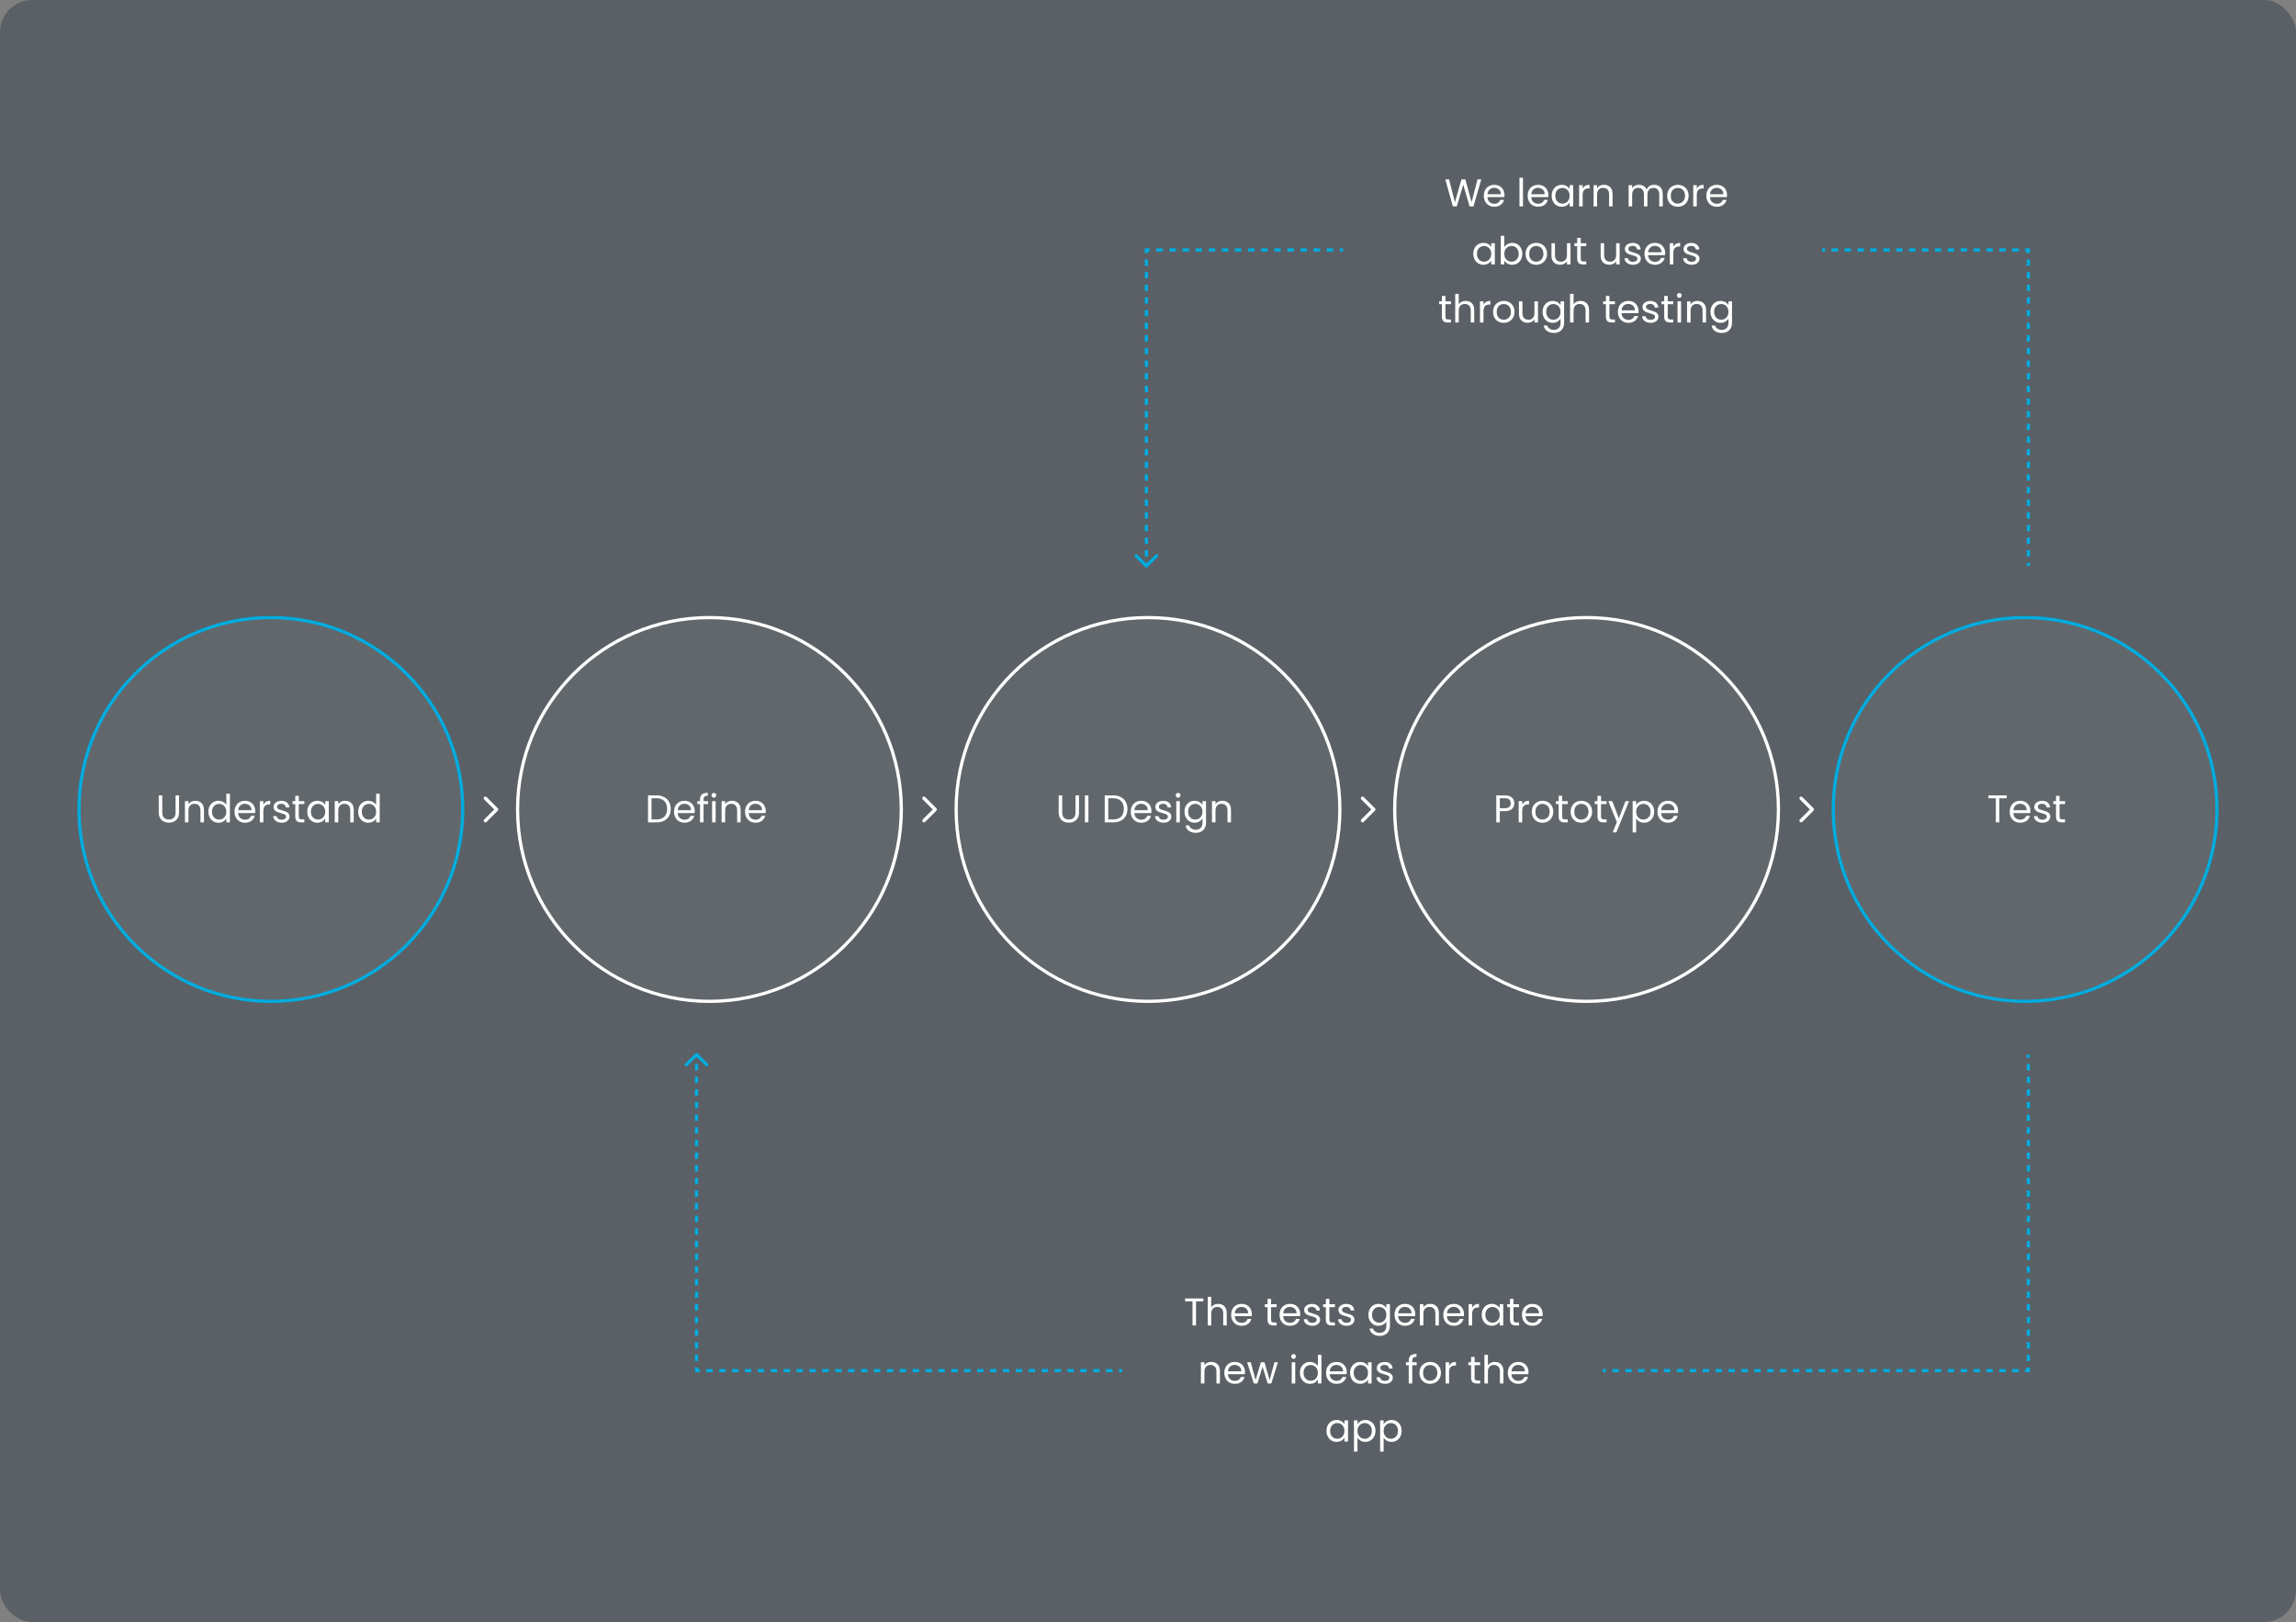 <svg width="712" height="503" viewBox="0 0 712 503" fill="none" xmlns="http://www.w3.org/2000/svg">
<rect x="0" y="0" width="712" height="503" fill="#808080" stroke="none"/>
<rect opacity="0.3" width="712" height="503" rx="10" fill="#001427"/>
<circle cx="84" cy="251" r="59.5" fill="white" fill-opacity="0.05" stroke="#00ACDF"/>
<g clip-path="url(#clip0_620_20287)">
<path d="M150.154 247.154C150.203 247.105 150.261 247.067 150.325 247.04C150.388 247.014 150.457 247 150.526 247C150.595 247 150.664 247.014 150.727 247.04C150.791 247.067 150.849 247.105 150.898 247.154L154.374 250.63C154.423 250.679 154.462 250.737 154.488 250.801C154.515 250.865 154.529 250.933 154.529 251.002C154.529 251.072 154.515 251.14 154.488 251.204C154.462 251.268 154.423 251.326 154.374 251.374L150.903 254.845C150.854 254.894 150.796 254.933 150.732 254.96C150.669 254.986 150.6 255 150.531 255C150.462 255 150.393 254.986 150.33 254.96C150.266 254.933 150.208 254.894 150.159 254.845C150.109 254.797 150.07 254.74 150.042 254.676C150.015 254.612 150.001 254.544 150 254.475C150 254.405 150.013 254.337 150.04 254.272C150.066 254.208 150.105 254.15 150.154 254.101L153.254 251.001L150.154 247.901C150.105 247.853 150.065 247.794 150.039 247.73C150.012 247.666 149.998 247.597 149.998 247.528C149.998 247.458 150.012 247.39 150.039 247.326C150.065 247.261 150.105 247.203 150.154 247.154Z" fill="white"/>
</g>
<g clip-path="url(#clip1_620_20287)">
<path d="M286.154 247.154C286.203 247.105 286.261 247.067 286.325 247.04C286.388 247.014 286.457 247 286.526 247C286.595 247 286.664 247.014 286.727 247.04C286.791 247.067 286.849 247.105 286.898 247.154L290.374 250.63C290.423 250.679 290.462 250.737 290.488 250.801C290.515 250.865 290.529 250.933 290.529 251.002C290.529 251.072 290.515 251.14 290.488 251.204C290.462 251.268 290.423 251.326 290.374 251.374L286.903 254.845C286.854 254.894 286.796 254.933 286.732 254.96C286.669 254.986 286.6 255 286.531 255C286.462 255 286.393 254.986 286.33 254.96C286.266 254.933 286.208 254.894 286.159 254.845C286.109 254.797 286.07 254.74 286.042 254.676C286.015 254.612 286.001 254.544 286 254.475C286 254.405 286.013 254.337 286.04 254.272C286.066 254.208 286.105 254.15 286.154 254.101L289.254 251.001L286.154 247.901C286.105 247.853 286.065 247.794 286.039 247.73C286.012 247.666 285.998 247.597 285.998 247.528C285.998 247.458 286.012 247.39 286.039 247.326C286.065 247.261 286.105 247.203 286.154 247.154Z" fill="white"/>
</g>
<g clip-path="url(#clip2_620_20287)">
<path d="M422.154 247.154C422.203 247.105 422.261 247.067 422.325 247.04C422.388 247.014 422.457 247 422.526 247C422.595 247 422.664 247.014 422.727 247.04C422.791 247.067 422.849 247.105 422.898 247.154L426.374 250.63C426.423 250.679 426.462 250.737 426.488 250.801C426.515 250.865 426.529 250.933 426.529 251.002C426.529 251.072 426.515 251.14 426.488 251.204C426.462 251.268 426.423 251.326 426.374 251.374L422.903 254.845C422.854 254.894 422.796 254.933 422.732 254.96C422.669 254.986 422.6 255 422.531 255C422.462 255 422.393 254.986 422.33 254.96C422.266 254.933 422.208 254.894 422.159 254.845C422.109 254.797 422.07 254.74 422.042 254.676C422.015 254.612 422.001 254.544 422 254.475C422 254.405 422.013 254.337 422.04 254.272C422.066 254.208 422.105 254.15 422.154 254.101L425.254 251.001L422.154 247.901C422.105 247.853 422.065 247.794 422.039 247.73C422.012 247.666 421.998 247.597 421.998 247.528C421.998 247.458 422.012 247.39 422.039 247.326C422.065 247.261 422.105 247.203 422.154 247.154Z" fill="white"/>
</g>
<g clip-path="url(#clip3_620_20287)">
<path d="M558.154 247.154C558.203 247.105 558.261 247.067 558.324 247.04C558.388 247.014 558.457 247 558.526 247C558.595 247 558.663 247.014 558.727 247.04C558.791 247.067 558.849 247.105 558.898 247.154L562.374 250.63C562.423 250.679 562.462 250.737 562.488 250.801C562.515 250.865 562.528 250.933 562.528 251.002C562.528 251.072 562.515 251.14 562.488 251.204C562.462 251.268 562.423 251.326 562.374 251.374L558.903 254.845C558.854 254.894 558.796 254.933 558.732 254.96C558.668 254.986 558.6 255 558.531 255C558.462 255 558.393 254.986 558.329 254.96C558.266 254.933 558.208 254.894 558.159 254.845C558.109 254.797 558.069 254.74 558.042 254.676C558.015 254.612 558.001 254.544 558 254.475C558 254.405 558.013 254.337 558.039 254.272C558.066 254.208 558.105 254.15 558.154 254.101L561.254 251.001L558.154 247.901C558.104 247.853 558.065 247.794 558.038 247.73C558.012 247.666 557.998 247.597 557.998 247.528C557.998 247.458 558.012 247.39 558.038 247.326C558.065 247.261 558.104 247.203 558.154 247.154Z" fill="white"/>
</g>
<circle cx="628" cy="251" r="59.5" fill="white" fill-opacity="0.05" stroke="#00ACDF"/>
<circle cx="220" cy="251" r="59.5" fill="white" fill-opacity="0.05" stroke="white"/>
<circle cx="356" cy="251" r="59.5" fill="white" fill-opacity="0.05" stroke="white"/>
<circle cx="492" cy="251" r="59.5" fill="white" fill-opacity="0.05" stroke="white"/>
<path d="M459.356 55.636L456.932 64H455.708L453.764 57.268L451.748 64L450.536 64.012L448.196 55.636H449.36L451.184 62.728L453.2 55.636H454.424L456.344 62.704L458.18 55.636H459.356ZM466.551 60.46C466.551 60.668 466.539 60.888 466.515 61.12H461.259C461.299 61.768 461.519 62.276 461.919 62.644C462.327 63.004 462.819 63.184 463.395 63.184C463.867 63.184 464.259 63.076 464.571 62.86C464.891 62.636 465.115 62.34 465.243 61.972H466.419C466.243 62.604 465.891 63.12 465.363 63.52C464.835 63.912 464.179 64.108 463.395 64.108C462.771 64.108 462.211 63.968 461.715 63.688C461.227 63.408 460.843 63.012 460.563 62.5C460.283 61.98 460.143 61.38 460.143 60.7C460.143 60.02 460.279 59.424 460.551 58.912C460.823 58.4 461.203 58.008 461.691 57.736C462.187 57.456 462.755 57.316 463.395 57.316C464.019 57.316 464.571 57.452 465.051 57.724C465.531 57.996 465.899 58.372 466.155 58.852C466.419 59.324 466.551 59.86 466.551 60.46ZM465.423 60.232C465.423 59.816 465.331 59.46 465.147 59.164C464.963 58.86 464.711 58.632 464.391 58.48C464.079 58.32 463.731 58.24 463.347 58.24C462.795 58.24 462.323 58.416 461.931 58.768C461.547 59.12 461.327 59.608 461.271 60.232H465.423ZM472.284 55.12V64H471.192V55.12H472.284ZM480.145 60.46C480.145 60.668 480.133 60.888 480.109 61.12H474.853C474.893 61.768 475.113 62.276 475.513 62.644C475.921 63.004 476.413 63.184 476.989 63.184C477.461 63.184 477.853 63.076 478.165 62.86C478.485 62.636 478.709 62.34 478.837 61.972H480.013C479.837 62.604 479.485 63.12 478.957 63.52C478.429 63.912 477.773 64.108 476.989 64.108C476.365 64.108 475.805 63.968 475.309 63.688C474.821 63.408 474.437 63.012 474.157 62.5C473.877 61.98 473.737 61.38 473.737 60.7C473.737 60.02 473.873 59.424 474.145 58.912C474.417 58.4 474.797 58.008 475.285 57.736C475.781 57.456 476.349 57.316 476.989 57.316C477.613 57.316 478.165 57.452 478.645 57.724C479.125 57.996 479.493 58.372 479.749 58.852C480.013 59.324 480.145 59.86 480.145 60.46ZM479.017 60.232C479.017 59.816 478.925 59.46 478.741 59.164C478.557 58.86 478.305 58.632 477.985 58.48C477.673 58.32 477.325 58.24 476.941 58.24C476.389 58.24 475.917 58.416 475.525 58.768C475.141 59.12 474.921 59.608 474.865 60.232H479.017ZM481.178 60.688C481.178 60.016 481.314 59.428 481.586 58.924C481.858 58.412 482.23 58.016 482.702 57.736C483.182 57.456 483.714 57.316 484.298 57.316C484.874 57.316 485.374 57.44 485.798 57.688C486.222 57.936 486.538 58.248 486.746 58.624V57.424H487.85V64H486.746V62.776C486.53 63.16 486.206 63.48 485.774 63.736C485.35 63.984 484.854 64.108 484.286 64.108C483.702 64.108 483.174 63.964 482.702 63.676C482.23 63.388 481.858 62.984 481.586 62.464C481.314 61.944 481.178 61.352 481.178 60.688ZM486.746 60.7C486.746 60.204 486.646 59.772 486.446 59.404C486.246 59.036 485.974 58.756 485.63 58.564C485.294 58.364 484.922 58.264 484.514 58.264C484.106 58.264 483.734 58.36 483.398 58.552C483.062 58.744 482.794 59.024 482.594 59.392C482.394 59.76 482.294 60.192 482.294 60.688C482.294 61.192 482.394 61.632 482.594 62.008C482.794 62.376 483.062 62.66 483.398 62.86C483.734 63.052 484.106 63.148 484.514 63.148C484.922 63.148 485.294 63.052 485.63 62.86C485.974 62.66 486.246 62.376 486.446 62.008C486.646 61.632 486.746 61.196 486.746 60.7ZM490.787 58.492C490.979 58.116 491.251 57.824 491.603 57.616C491.963 57.408 492.399 57.304 492.911 57.304V58.432H492.623C491.399 58.432 490.787 59.096 490.787 60.424V64H489.695V57.424H490.787V58.492ZM497.376 57.304C498.176 57.304 498.824 57.548 499.32 58.036C499.816 58.516 500.064 59.212 500.064 60.124V64H498.984V60.28C498.984 59.624 498.82 59.124 498.492 58.78C498.164 58.428 497.716 58.252 497.148 58.252C496.572 58.252 496.112 58.432 495.768 58.792C495.432 59.152 495.264 59.676 495.264 60.364V64H494.172V57.424H495.264V58.36C495.48 58.024 495.772 57.764 496.14 57.58C496.516 57.396 496.928 57.304 497.376 57.304ZM512.955 57.304C513.467 57.304 513.923 57.412 514.323 57.628C514.723 57.836 515.039 58.152 515.271 58.576C515.503 59 515.619 59.516 515.619 60.124V64H514.539V60.28C514.539 59.624 514.375 59.124 514.047 58.78C513.727 58.428 513.291 58.252 512.739 58.252C512.171 58.252 511.719 58.436 511.383 58.804C511.047 59.164 510.879 59.688 510.879 60.376V64H509.799V60.28C509.799 59.624 509.635 59.124 509.307 58.78C508.987 58.428 508.551 58.252 507.999 58.252C507.431 58.252 506.979 58.436 506.643 58.804C506.307 59.164 506.139 59.688 506.139 60.376V64H505.047V57.424H506.139V58.372C506.355 58.028 506.643 57.764 507.003 57.58C507.371 57.396 507.775 57.304 508.215 57.304C508.767 57.304 509.255 57.428 509.679 57.676C510.103 57.924 510.419 58.288 510.627 58.768C510.811 58.304 511.115 57.944 511.539 57.688C511.963 57.432 512.435 57.304 512.955 57.304ZM520.278 64.108C519.662 64.108 519.102 63.968 518.598 63.688C518.102 63.408 517.71 63.012 517.422 62.5C517.142 61.98 517.002 61.38 517.002 60.7C517.002 60.028 517.146 59.436 517.434 58.924C517.73 58.404 518.13 58.008 518.634 57.736C519.138 57.456 519.702 57.316 520.326 57.316C520.95 57.316 521.514 57.456 522.018 57.736C522.522 58.008 522.918 58.4 523.206 58.912C523.502 59.424 523.65 60.02 523.65 60.7C523.65 61.38 523.498 61.98 523.194 62.5C522.898 63.012 522.494 63.408 521.982 63.688C521.47 63.968 520.902 64.108 520.278 64.108ZM520.278 63.148C520.67 63.148 521.038 63.056 521.382 62.872C521.726 62.688 522.002 62.412 522.21 62.044C522.426 61.676 522.534 61.228 522.534 60.7C522.534 60.172 522.43 59.724 522.222 59.356C522.014 58.988 521.742 58.716 521.406 58.54C521.07 58.356 520.706 58.264 520.314 58.264C519.914 58.264 519.546 58.356 519.21 58.54C518.882 58.716 518.618 58.988 518.418 59.356C518.218 59.724 518.118 60.172 518.118 60.7C518.118 61.236 518.214 61.688 518.406 62.056C518.606 62.424 518.87 62.7 519.198 62.884C519.526 63.06 519.886 63.148 520.278 63.148ZM526.178 58.492C526.37 58.116 526.642 57.824 526.994 57.616C527.354 57.408 527.79 57.304 528.302 57.304V58.432H528.014C526.79 58.432 526.178 59.096 526.178 60.424V64H525.086V57.424H526.178V58.492ZM535.563 60.46C535.563 60.668 535.551 60.888 535.527 61.12H530.271C530.311 61.768 530.531 62.276 530.931 62.644C531.339 63.004 531.831 63.184 532.407 63.184C532.879 63.184 533.271 63.076 533.583 62.86C533.903 62.636 534.127 62.34 534.255 61.972H535.431C535.255 62.604 534.903 63.12 534.375 63.52C533.847 63.912 533.191 64.108 532.407 64.108C531.783 64.108 531.223 63.968 530.727 63.688C530.239 63.408 529.855 63.012 529.575 62.5C529.295 61.98 529.155 61.38 529.155 60.7C529.155 60.02 529.291 59.424 529.563 58.912C529.835 58.4 530.215 58.008 530.703 57.736C531.199 57.456 531.767 57.316 532.407 57.316C533.031 57.316 533.583 57.452 534.063 57.724C534.543 57.996 534.911 58.372 535.167 58.852C535.431 59.324 535.563 59.86 535.563 60.46ZM534.435 60.232C534.435 59.816 534.343 59.46 534.159 59.164C533.975 58.86 533.723 58.632 533.403 58.48C533.091 58.32 532.743 58.24 532.359 58.24C531.807 58.24 531.335 58.416 530.943 58.768C530.559 59.12 530.339 59.608 530.283 60.232H534.435ZM456.879 78.688C456.879 78.016 457.015 77.428 457.287 76.924C457.559 76.412 457.931 76.016 458.403 75.736C458.883 75.456 459.415 75.316 459.999 75.316C460.575 75.316 461.075 75.44 461.499 75.688C461.923 75.936 462.239 76.248 462.447 76.624V75.424H463.551V82H462.447V80.776C462.231 81.16 461.907 81.48 461.475 81.736C461.051 81.984 460.555 82.108 459.987 82.108C459.403 82.108 458.875 81.964 458.403 81.676C457.931 81.388 457.559 80.984 457.287 80.464C457.015 79.944 456.879 79.352 456.879 78.688ZM462.447 78.7C462.447 78.204 462.347 77.772 462.147 77.404C461.947 77.036 461.675 76.756 461.331 76.564C460.995 76.364 460.623 76.264 460.215 76.264C459.807 76.264 459.435 76.36 459.099 76.552C458.763 76.744 458.495 77.024 458.295 77.392C458.095 77.76 457.995 78.192 457.995 78.688C457.995 79.192 458.095 79.632 458.295 80.008C458.495 80.376 458.763 80.66 459.099 80.86C459.435 81.052 459.807 81.148 460.215 81.148C460.623 81.148 460.995 81.052 461.331 80.86C461.675 80.66 461.947 80.376 462.147 80.008C462.347 79.632 462.447 79.196 462.447 78.7ZM466.489 76.648C466.713 76.256 467.041 75.936 467.473 75.688C467.905 75.44 468.397 75.316 468.949 75.316C469.541 75.316 470.073 75.456 470.545 75.736C471.017 76.016 471.389 76.412 471.661 76.924C471.933 77.428 472.069 78.016 472.069 78.688C472.069 79.352 471.933 79.944 471.661 80.464C471.389 80.984 471.013 81.388 470.533 81.676C470.061 81.964 469.533 82.108 468.949 82.108C468.381 82.108 467.881 81.984 467.449 81.736C467.025 81.488 466.705 81.172 466.489 80.788V82H465.397V73.12H466.489V76.648ZM470.953 78.688C470.953 78.192 470.853 77.76 470.653 77.392C470.453 77.024 470.181 76.744 469.837 76.552C469.501 76.36 469.129 76.264 468.721 76.264C468.321 76.264 467.949 76.364 467.605 76.564C467.269 76.756 466.997 77.04 466.789 77.416C466.589 77.784 466.489 78.212 466.489 78.7C466.489 79.196 466.589 79.632 466.789 80.008C466.997 80.376 467.269 80.66 467.605 80.86C467.949 81.052 468.321 81.148 468.721 81.148C469.129 81.148 469.501 81.052 469.837 80.86C470.181 80.66 470.453 80.376 470.653 80.008C470.853 79.632 470.953 79.192 470.953 78.688ZM476.374 82.108C475.758 82.108 475.198 81.968 474.694 81.688C474.198 81.408 473.806 81.012 473.518 80.5C473.238 79.98 473.098 79.38 473.098 78.7C473.098 78.028 473.242 77.436 473.53 76.924C473.826 76.404 474.226 76.008 474.73 75.736C475.234 75.456 475.798 75.316 476.422 75.316C477.046 75.316 477.61 75.456 478.114 75.736C478.618 76.008 479.014 76.4 479.302 76.912C479.598 77.424 479.746 78.02 479.746 78.7C479.746 79.38 479.594 79.98 479.29 80.5C478.994 81.012 478.59 81.408 478.078 81.688C477.566 81.968 476.998 82.108 476.374 82.108ZM476.374 81.148C476.766 81.148 477.134 81.056 477.478 80.872C477.822 80.688 478.098 80.412 478.306 80.044C478.522 79.676 478.63 79.228 478.63 78.7C478.63 78.172 478.526 77.724 478.318 77.356C478.11 76.988 477.838 76.716 477.502 76.54C477.166 76.356 476.802 76.264 476.41 76.264C476.01 76.264 475.642 76.356 475.306 76.54C474.978 76.716 474.714 76.988 474.514 77.356C474.314 77.724 474.214 78.172 474.214 78.7C474.214 79.236 474.31 79.688 474.502 80.056C474.702 80.424 474.966 80.7 475.294 80.884C475.622 81.06 475.982 81.148 476.374 81.148ZM487.014 75.424V82H485.922V81.028C485.714 81.364 485.422 81.628 485.046 81.82C484.678 82.004 484.27 82.096 483.822 82.096C483.31 82.096 482.85 81.992 482.442 81.784C482.034 81.568 481.71 81.248 481.47 80.824C481.238 80.4 481.122 79.884 481.122 79.276V75.424H482.202V79.132C482.202 79.78 482.366 80.28 482.694 80.632C483.022 80.976 483.47 81.148 484.038 81.148C484.622 81.148 485.082 80.968 485.418 80.608C485.754 80.248 485.922 79.724 485.922 79.036V75.424H487.014ZM490.19 76.324V80.2C490.19 80.52 490.258 80.748 490.394 80.884C490.53 81.012 490.766 81.076 491.102 81.076H491.906V82H490.922C490.314 82 489.858 81.86 489.554 81.58C489.25 81.3 489.098 80.84 489.098 80.2V76.324H488.246V75.424H489.098V73.768H490.19V75.424H491.906V76.324H490.19ZM502.26 75.424V82H501.168V81.028C500.96 81.364 500.668 81.628 500.292 81.82C499.924 82.004 499.516 82.096 499.068 82.096C498.556 82.096 498.096 81.992 497.688 81.784C497.28 81.568 496.956 81.248 496.716 80.824C496.484 80.4 496.368 79.884 496.368 79.276V75.424H497.448V79.132C497.448 79.78 497.612 80.28 497.94 80.632C498.268 80.976 498.716 81.148 499.284 81.148C499.868 81.148 500.328 80.968 500.664 80.608C501 80.248 501.168 79.724 501.168 79.036V75.424H502.26ZM506.432 82.108C505.928 82.108 505.476 82.024 505.076 81.856C504.676 81.68 504.36 81.44 504.128 81.136C503.896 80.824 503.768 80.468 503.744 80.068H504.872C504.904 80.396 505.056 80.664 505.328 80.872C505.608 81.08 505.972 81.184 506.42 81.184C506.836 81.184 507.164 81.092 507.404 80.908C507.644 80.724 507.764 80.492 507.764 80.212C507.764 79.924 507.636 79.712 507.38 79.576C507.124 79.432 506.728 79.292 506.192 79.156C505.704 79.028 505.304 78.9 504.992 78.772C504.688 78.636 504.424 78.44 504.2 78.184C503.984 77.92 503.876 77.576 503.876 77.152C503.876 76.816 503.976 76.508 504.176 76.228C504.376 75.948 504.66 75.728 505.028 75.568C505.396 75.4 505.816 75.316 506.288 75.316C507.016 75.316 507.604 75.5 508.052 75.868C508.5 76.236 508.74 76.74 508.772 77.38H507.68C507.656 77.036 507.516 76.76 507.26 76.552C507.012 76.344 506.676 76.24 506.252 76.24C505.86 76.24 505.548 76.324 505.316 76.492C505.084 76.66 504.968 76.88 504.968 77.152C504.968 77.368 505.036 77.548 505.172 77.692C505.316 77.828 505.492 77.94 505.7 78.028C505.916 78.108 506.212 78.2 506.588 78.304C507.06 78.432 507.444 78.56 507.74 78.688C508.036 78.808 508.288 78.992 508.496 79.24C508.712 79.488 508.824 79.812 508.832 80.212C508.832 80.572 508.732 80.896 508.532 81.184C508.332 81.472 508.048 81.7 507.68 81.868C507.32 82.028 506.904 82.108 506.432 82.108ZM516.373 78.46C516.373 78.668 516.361 78.888 516.337 79.12H511.081C511.121 79.768 511.341 80.276 511.741 80.644C512.149 81.004 512.641 81.184 513.217 81.184C513.689 81.184 514.081 81.076 514.393 80.86C514.713 80.636 514.937 80.34 515.065 79.972H516.241C516.065 80.604 515.713 81.12 515.185 81.52C514.657 81.912 514.001 82.108 513.217 82.108C512.593 82.108 512.033 81.968 511.537 81.688C511.049 81.408 510.665 81.012 510.385 80.5C510.105 79.98 509.965 79.38 509.965 78.7C509.965 78.02 510.101 77.424 510.373 76.912C510.645 76.4 511.025 76.008 511.513 75.736C512.009 75.456 512.577 75.316 513.217 75.316C513.841 75.316 514.393 75.452 514.873 75.724C515.353 75.996 515.721 76.372 515.977 76.852C516.241 77.324 516.373 77.86 516.373 78.46ZM515.245 78.232C515.245 77.816 515.153 77.46 514.969 77.164C514.785 76.86 514.533 76.632 514.213 76.48C513.901 76.32 513.553 76.24 513.169 76.24C512.617 76.24 512.145 76.416 511.753 76.768C511.369 77.12 511.149 77.608 511.093 78.232H515.245ZM518.907 76.492C519.099 76.116 519.371 75.824 519.723 75.616C520.083 75.408 520.519 75.304 521.031 75.304V76.432H520.743C519.519 76.432 518.907 77.096 518.907 78.424V82H517.815V75.424H518.907V76.492ZM524.619 82.108C524.115 82.108 523.663 82.024 523.263 81.856C522.863 81.68 522.547 81.44 522.315 81.136C522.083 80.824 521.955 80.468 521.931 80.068H523.059C523.091 80.396 523.243 80.664 523.515 80.872C523.795 81.08 524.159 81.184 524.607 81.184C525.023 81.184 525.351 81.092 525.591 80.908C525.831 80.724 525.951 80.492 525.951 80.212C525.951 79.924 525.823 79.712 525.567 79.576C525.311 79.432 524.915 79.292 524.379 79.156C523.891 79.028 523.491 78.9 523.179 78.772C522.875 78.636 522.611 78.44 522.387 78.184C522.171 77.92 522.063 77.576 522.063 77.152C522.063 76.816 522.163 76.508 522.363 76.228C522.563 75.948 522.847 75.728 523.215 75.568C523.583 75.4 524.003 75.316 524.475 75.316C525.203 75.316 525.791 75.5 526.239 75.868C526.687 76.236 526.927 76.74 526.959 77.38H525.867C525.843 77.036 525.703 76.76 525.447 76.552C525.199 76.344 524.863 76.24 524.439 76.24C524.047 76.24 523.735 76.324 523.503 76.492C523.271 76.66 523.155 76.88 523.155 77.152C523.155 77.368 523.223 77.548 523.359 77.692C523.503 77.828 523.679 77.94 523.887 78.028C524.103 78.108 524.399 78.2 524.775 78.304C525.247 78.432 525.631 78.56 525.927 78.688C526.223 78.808 526.475 78.992 526.683 79.24C526.899 79.488 527.011 79.812 527.019 80.212C527.019 80.572 526.919 80.896 526.719 81.184C526.519 81.472 526.235 81.7 525.867 81.868C525.507 82.028 525.091 82.108 524.619 82.108ZM448.231 94.324V98.2C448.231 98.52 448.299 98.748 448.435 98.884C448.571 99.012 448.807 99.076 449.143 99.076H449.947V100H448.963C448.355 100 447.899 99.86 447.595 99.58C447.291 99.3 447.139 98.84 447.139 98.2V94.324H446.287V93.424H447.139V91.768H448.231V93.424H449.947V94.324H448.231ZM454.534 93.304C455.03 93.304 455.478 93.412 455.878 93.628C456.278 93.836 456.59 94.152 456.814 94.576C457.046 95 457.162 95.516 457.162 96.124V100H456.082V96.28C456.082 95.624 455.918 95.124 455.59 94.78C455.262 94.428 454.814 94.252 454.246 94.252C453.67 94.252 453.21 94.432 452.866 94.792C452.53 95.152 452.362 95.676 452.362 96.364V100H451.27V91.12H452.362V94.36C452.578 94.024 452.874 93.764 453.25 93.58C453.634 93.396 454.062 93.304 454.534 93.304ZM460.037 94.492C460.229 94.116 460.501 93.824 460.853 93.616C461.213 93.408 461.649 93.304 462.161 93.304V94.432H461.873C460.649 94.432 460.037 95.096 460.037 96.424V100H458.945V93.424H460.037V94.492ZM466.29 100.108C465.674 100.108 465.114 99.968 464.61 99.688C464.114 99.408 463.722 99.012 463.434 98.5C463.154 97.98 463.014 97.38 463.014 96.7C463.014 96.028 463.158 95.436 463.446 94.924C463.742 94.404 464.142 94.008 464.646 93.736C465.15 93.456 465.714 93.316 466.338 93.316C466.962 93.316 467.526 93.456 468.03 93.736C468.534 94.008 468.93 94.4 469.218 94.912C469.514 95.424 469.662 96.02 469.662 96.7C469.662 97.38 469.51 97.98 469.206 98.5C468.91 99.012 468.506 99.408 467.994 99.688C467.482 99.968 466.914 100.108 466.29 100.108ZM466.29 99.148C466.682 99.148 467.05 99.056 467.394 98.872C467.738 98.688 468.014 98.412 468.222 98.044C468.438 97.676 468.546 97.228 468.546 96.7C468.546 96.172 468.442 95.724 468.234 95.356C468.026 94.988 467.754 94.716 467.418 94.54C467.082 94.356 466.718 94.264 466.326 94.264C465.926 94.264 465.558 94.356 465.222 94.54C464.894 94.716 464.63 94.988 464.43 95.356C464.23 95.724 464.13 96.172 464.13 96.7C464.13 97.236 464.226 97.688 464.418 98.056C464.618 98.424 464.882 98.7 465.21 98.884C465.538 99.06 465.898 99.148 466.29 99.148ZM476.93 93.424V100H475.838V99.028C475.63 99.364 475.338 99.628 474.962 99.82C474.594 100.004 474.186 100.096 473.738 100.096C473.226 100.096 472.766 99.992 472.358 99.784C471.95 99.568 471.626 99.248 471.386 98.824C471.154 98.4 471.038 97.884 471.038 97.276V93.424H472.118V97.132C472.118 97.78 472.282 98.28 472.61 98.632C472.938 98.976 473.386 99.148 473.954 99.148C474.538 99.148 474.998 98.968 475.334 98.608C475.67 98.248 475.838 97.724 475.838 97.036V93.424H476.93ZM481.486 93.316C482.054 93.316 482.55 93.44 482.974 93.688C483.406 93.936 483.726 94.248 483.934 94.624V93.424H485.038V100.144C485.038 100.744 484.91 101.276 484.654 101.74C484.398 102.212 484.03 102.58 483.55 102.844C483.078 103.108 482.526 103.24 481.894 103.24C481.03 103.24 480.31 103.036 479.734 102.628C479.158 102.22 478.818 101.664 478.714 100.96H479.794C479.914 101.36 480.162 101.68 480.538 101.92C480.914 102.168 481.366 102.292 481.894 102.292C482.494 102.292 482.982 102.104 483.358 101.728C483.742 101.352 483.934 100.824 483.934 100.144V98.764C483.718 99.148 483.398 99.468 482.974 99.724C482.55 99.98 482.054 100.108 481.486 100.108C480.902 100.108 480.37 99.964 479.89 99.676C479.418 99.388 479.046 98.984 478.774 98.464C478.502 97.944 478.366 97.352 478.366 96.688C478.366 96.016 478.502 95.428 478.774 94.924C479.046 94.412 479.418 94.016 479.89 93.736C480.37 93.456 480.902 93.316 481.486 93.316ZM483.934 96.7C483.934 96.204 483.834 95.772 483.634 95.404C483.434 95.036 483.162 94.756 482.818 94.564C482.482 94.364 482.11 94.264 481.702 94.264C481.294 94.264 480.922 94.36 480.586 94.552C480.25 94.744 479.982 95.024 479.782 95.392C479.582 95.76 479.482 96.192 479.482 96.688C479.482 97.192 479.582 97.632 479.782 98.008C479.982 98.376 480.25 98.66 480.586 98.86C480.922 99.052 481.294 99.148 481.702 99.148C482.11 99.148 482.482 99.052 482.818 98.86C483.162 98.66 483.434 98.376 483.634 98.008C483.834 97.632 483.934 97.196 483.934 96.7ZM490.147 93.304C490.643 93.304 491.091 93.412 491.491 93.628C491.891 93.836 492.203 94.152 492.427 94.576C492.659 95 492.775 95.516 492.775 96.124V100H491.695V96.28C491.695 95.624 491.531 95.124 491.203 94.78C490.875 94.428 490.427 94.252 489.859 94.252C489.283 94.252 488.823 94.432 488.479 94.792C488.143 95.152 487.975 95.676 487.975 96.364V100H486.883V91.12H487.975V94.36C488.191 94.024 488.487 93.764 488.863 93.58C489.247 93.396 489.675 93.304 490.147 93.304ZM499.09 94.324V98.2C499.09 98.52 499.158 98.748 499.294 98.884C499.43 99.012 499.666 99.076 500.002 99.076H500.806V100H499.822C499.214 100 498.758 99.86 498.454 99.58C498.15 99.3 497.998 98.84 497.998 98.2V94.324H497.146V93.424H497.998V91.768H499.09V93.424H500.806V94.324H499.09ZM508.129 96.46C508.129 96.668 508.117 96.888 508.093 97.12H502.837C502.877 97.768 503.097 98.276 503.497 98.644C503.905 99.004 504.397 99.184 504.973 99.184C505.445 99.184 505.837 99.076 506.149 98.86C506.469 98.636 506.693 98.34 506.821 97.972H507.997C507.821 98.604 507.469 99.12 506.941 99.52C506.413 99.912 505.757 100.108 504.973 100.108C504.349 100.108 503.789 99.968 503.293 99.688C502.805 99.408 502.421 99.012 502.141 98.5C501.861 97.98 501.721 97.38 501.721 96.7C501.721 96.02 501.857 95.424 502.129 94.912C502.401 94.4 502.781 94.008 503.269 93.736C503.765 93.456 504.333 93.316 504.973 93.316C505.597 93.316 506.149 93.452 506.629 93.724C507.109 93.996 507.477 94.372 507.733 94.852C507.997 95.324 508.129 95.86 508.129 96.46ZM507.001 96.232C507.001 95.816 506.909 95.46 506.725 95.164C506.541 94.86 506.289 94.632 505.969 94.48C505.657 94.32 505.309 94.24 504.925 94.24C504.373 94.24 503.901 94.416 503.509 94.768C503.125 95.12 502.905 95.608 502.849 96.232H507.001ZM511.898 100.108C511.394 100.108 510.942 100.024 510.542 99.856C510.142 99.68 509.826 99.44 509.594 99.136C509.362 98.824 509.234 98.468 509.21 98.068H510.338C510.37 98.396 510.522 98.664 510.794 98.872C511.074 99.08 511.438 99.184 511.886 99.184C512.302 99.184 512.63 99.092 512.87 98.908C513.11 98.724 513.23 98.492 513.23 98.212C513.23 97.924 513.102 97.712 512.846 97.576C512.59 97.432 512.194 97.292 511.658 97.156C511.17 97.028 510.77 96.9 510.458 96.772C510.154 96.636 509.89 96.44 509.666 96.184C509.45 95.92 509.342 95.576 509.342 95.152C509.342 94.816 509.442 94.508 509.642 94.228C509.842 93.948 510.126 93.728 510.494 93.568C510.862 93.4 511.282 93.316 511.754 93.316C512.482 93.316 513.07 93.5 513.518 93.868C513.966 94.236 514.206 94.74 514.238 95.38H513.146C513.122 95.036 512.982 94.76 512.726 94.552C512.478 94.344 512.142 94.24 511.718 94.24C511.326 94.24 511.014 94.324 510.782 94.492C510.55 94.66 510.434 94.88 510.434 95.152C510.434 95.368 510.502 95.548 510.638 95.692C510.782 95.828 510.958 95.94 511.166 96.028C511.382 96.108 511.678 96.2 512.054 96.304C512.526 96.432 512.91 96.56 513.206 96.688C513.502 96.808 513.754 96.992 513.962 97.24C514.178 97.488 514.29 97.812 514.298 98.212C514.298 98.572 514.198 98.896 513.998 99.184C513.798 99.472 513.514 99.7 513.146 99.868C512.786 100.028 512.37 100.108 511.898 100.108ZM517.172 94.324V98.2C517.172 98.52 517.24 98.748 517.376 98.884C517.512 99.012 517.748 99.076 518.084 99.076H518.888V100H517.904C517.296 100 516.84 99.86 516.536 99.58C516.232 99.3 516.08 98.84 516.08 98.2V94.324H515.228V93.424H516.08V91.768H517.172V93.424H518.888V94.324H517.172ZM520.775 92.356C520.567 92.356 520.391 92.284 520.247 92.14C520.103 91.996 520.031 91.82 520.031 91.612C520.031 91.404 520.103 91.228 520.247 91.084C520.391 90.94 520.567 90.868 520.775 90.868C520.975 90.868 521.143 90.94 521.279 91.084C521.423 91.228 521.495 91.404 521.495 91.612C521.495 91.82 521.423 91.996 521.279 92.14C521.143 92.284 520.975 92.356 520.775 92.356ZM521.303 93.424V100H520.211V93.424H521.303ZM526.368 93.304C527.168 93.304 527.816 93.548 528.312 94.036C528.808 94.516 529.056 95.212 529.056 96.124V100H527.976V96.28C527.976 95.624 527.812 95.124 527.484 94.78C527.156 94.428 526.708 94.252 526.14 94.252C525.564 94.252 525.104 94.432 524.76 94.792C524.424 95.152 524.256 95.676 524.256 96.364V100H523.164V93.424H524.256V94.36C524.472 94.024 524.764 93.764 525.132 93.58C525.508 93.396 525.92 93.304 526.368 93.304ZM533.552 93.316C534.12 93.316 534.616 93.44 535.04 93.688C535.472 93.936 535.792 94.248 536 94.624V93.424H537.104V100.144C537.104 100.744 536.976 101.276 536.72 101.74C536.464 102.212 536.096 102.58 535.616 102.844C535.144 103.108 534.592 103.24 533.96 103.24C533.096 103.24 532.376 103.036 531.8 102.628C531.224 102.22 530.884 101.664 530.78 100.96H531.86C531.98 101.36 532.228 101.68 532.604 101.92C532.98 102.168 533.432 102.292 533.96 102.292C534.56 102.292 535.048 102.104 535.424 101.728C535.808 101.352 536 100.824 536 100.144V98.764C535.784 99.148 535.464 99.468 535.04 99.724C534.616 99.98 534.12 100.108 533.552 100.108C532.968 100.108 532.436 99.964 531.956 99.676C531.484 99.388 531.112 98.984 530.84 98.464C530.568 97.944 530.432 97.352 530.432 96.688C530.432 96.016 530.568 95.428 530.84 94.924C531.112 94.412 531.484 94.016 531.956 93.736C532.436 93.456 532.968 93.316 533.552 93.316ZM536 96.7C536 96.204 535.9 95.772 535.7 95.404C535.5 95.036 535.228 94.756 534.884 94.564C534.548 94.364 534.176 94.264 533.768 94.264C533.36 94.264 532.988 94.36 532.652 94.552C532.316 94.744 532.048 95.024 531.848 95.392C531.648 95.76 531.548 96.192 531.548 96.688C531.548 97.192 531.648 97.632 531.848 98.008C532.048 98.376 532.316 98.66 532.652 98.86C532.988 99.052 533.36 99.148 533.768 99.148C534.176 99.148 534.548 99.052 534.884 98.86C535.228 98.66 535.5 98.376 535.7 98.008C535.9 97.632 536 97.196 536 96.7Z" fill="white"/>
<path d="M373.174 402.636V403.524H370.894V411H369.802V403.524H367.51V402.636H373.174ZM377.782 404.304C378.278 404.304 378.726 404.412 379.126 404.628C379.526 404.836 379.838 405.152 380.062 405.576C380.294 406 380.41 406.516 380.41 407.124V411H379.33V407.28C379.33 406.624 379.166 406.124 378.838 405.78C378.51 405.428 378.062 405.252 377.494 405.252C376.918 405.252 376.458 405.432 376.114 405.792C375.778 406.152 375.61 406.676 375.61 407.364V411H374.518V402.12H375.61V405.36C375.826 405.024 376.122 404.764 376.498 404.58C376.882 404.396 377.31 404.304 377.782 404.304ZM388.194 407.46C388.194 407.668 388.182 407.888 388.158 408.12H382.902C382.942 408.768 383.162 409.276 383.562 409.644C383.97 410.004 384.462 410.184 385.038 410.184C385.51 410.184 385.902 410.076 386.214 409.86C386.534 409.636 386.758 409.34 386.886 408.972H388.062C387.886 409.604 387.534 410.12 387.006 410.52C386.478 410.912 385.822 411.108 385.038 411.108C384.414 411.108 383.854 410.968 383.358 410.688C382.87 410.408 382.486 410.012 382.206 409.5C381.926 408.98 381.786 408.38 381.786 407.7C381.786 407.02 381.922 406.424 382.194 405.912C382.466 405.4 382.846 405.008 383.334 404.736C383.83 404.456 384.398 404.316 385.038 404.316C385.662 404.316 386.214 404.452 386.694 404.724C387.174 404.996 387.542 405.372 387.798 405.852C388.062 406.324 388.194 406.86 388.194 407.46ZM387.066 407.232C387.066 406.816 386.974 406.46 386.79 406.164C386.606 405.86 386.354 405.632 386.034 405.48C385.722 405.32 385.374 405.24 384.99 405.24C384.438 405.24 383.966 405.416 383.574 405.768C383.19 406.12 382.97 406.608 382.914 407.232H387.066ZM394.166 405.324V409.2C394.166 409.52 394.234 409.748 394.37 409.884C394.506 410.012 394.742 410.076 395.078 410.076H395.882V411H394.898C394.29 411 393.834 410.86 393.53 410.58C393.226 410.3 393.074 409.84 393.074 409.2V405.324H392.222V404.424H393.074V402.768H394.166V404.424H395.882V405.324H394.166ZM403.205 407.46C403.205 407.668 403.193 407.888 403.169 408.12H397.913C397.953 408.768 398.173 409.276 398.573 409.644C398.981 410.004 399.473 410.184 400.049 410.184C400.521 410.184 400.913 410.076 401.225 409.86C401.545 409.636 401.769 409.34 401.897 408.972H403.073C402.897 409.604 402.545 410.12 402.017 410.52C401.489 410.912 400.833 411.108 400.049 411.108C399.425 411.108 398.865 410.968 398.369 410.688C397.881 410.408 397.497 410.012 397.217 409.5C396.937 408.98 396.797 408.38 396.797 407.7C396.797 407.02 396.933 406.424 397.205 405.912C397.477 405.4 397.857 405.008 398.345 404.736C398.841 404.456 399.409 404.316 400.049 404.316C400.673 404.316 401.225 404.452 401.705 404.724C402.185 404.996 402.553 405.372 402.809 405.852C403.073 406.324 403.205 406.86 403.205 407.46ZM402.077 407.232C402.077 406.816 401.985 406.46 401.801 406.164C401.617 405.86 401.365 405.632 401.045 405.48C400.733 405.32 400.385 405.24 400.001 405.24C399.449 405.24 398.977 405.416 398.585 405.768C398.201 406.12 397.981 406.608 397.925 407.232H402.077ZM406.975 411.108C406.471 411.108 406.019 411.024 405.619 410.856C405.219 410.68 404.903 410.44 404.671 410.136C404.439 409.824 404.311 409.468 404.287 409.068H405.415C405.447 409.396 405.599 409.664 405.871 409.872C406.151 410.08 406.515 410.184 406.963 410.184C407.379 410.184 407.707 410.092 407.947 409.908C408.187 409.724 408.307 409.492 408.307 409.212C408.307 408.924 408.179 408.712 407.923 408.576C407.667 408.432 407.271 408.292 406.735 408.156C406.247 408.028 405.847 407.9 405.535 407.772C405.231 407.636 404.967 407.44 404.743 407.184C404.527 406.92 404.419 406.576 404.419 406.152C404.419 405.816 404.519 405.508 404.719 405.228C404.919 404.948 405.203 404.728 405.571 404.568C405.939 404.4 406.359 404.316 406.831 404.316C407.559 404.316 408.147 404.5 408.595 404.868C409.043 405.236 409.283 405.74 409.315 406.38H408.223C408.199 406.036 408.059 405.76 407.803 405.552C407.555 405.344 407.219 405.24 406.795 405.24C406.403 405.24 406.091 405.324 405.859 405.492C405.627 405.66 405.511 405.88 405.511 406.152C405.511 406.368 405.579 406.548 405.715 406.692C405.859 406.828 406.035 406.94 406.243 407.028C406.459 407.108 406.755 407.2 407.131 407.304C407.603 407.432 407.987 407.56 408.283 407.688C408.579 407.808 408.831 407.992 409.039 408.24C409.255 408.488 409.367 408.812 409.375 409.212C409.375 409.572 409.275 409.896 409.075 410.184C408.875 410.472 408.591 410.7 408.223 410.868C407.863 411.028 407.447 411.108 406.975 411.108ZM412.248 405.324V409.2C412.248 409.52 412.316 409.748 412.452 409.884C412.588 410.012 412.824 410.076 413.16 410.076H413.964V411H412.98C412.372 411 411.916 410.86 411.612 410.58C411.308 410.3 411.156 409.84 411.156 409.2V405.324H410.304V404.424H411.156V402.768H412.248V404.424H413.964V405.324H412.248ZM417.615 411.108C417.111 411.108 416.659 411.024 416.259 410.856C415.859 410.68 415.543 410.44 415.311 410.136C415.079 409.824 414.951 409.468 414.927 409.068H416.055C416.087 409.396 416.239 409.664 416.511 409.872C416.791 410.08 417.155 410.184 417.603 410.184C418.019 410.184 418.347 410.092 418.587 409.908C418.827 409.724 418.947 409.492 418.947 409.212C418.947 408.924 418.819 408.712 418.563 408.576C418.307 408.432 417.911 408.292 417.375 408.156C416.887 408.028 416.487 407.9 416.175 407.772C415.871 407.636 415.607 407.44 415.383 407.184C415.167 406.92 415.059 406.576 415.059 406.152C415.059 405.816 415.159 405.508 415.359 405.228C415.559 404.948 415.843 404.728 416.211 404.568C416.579 404.4 416.999 404.316 417.471 404.316C418.199 404.316 418.787 404.5 419.235 404.868C419.683 405.236 419.923 405.74 419.955 406.38H418.863C418.839 406.036 418.699 405.76 418.443 405.552C418.195 405.344 417.859 405.24 417.435 405.24C417.043 405.24 416.731 405.324 416.499 405.492C416.267 405.66 416.151 405.88 416.151 406.152C416.151 406.368 416.219 406.548 416.355 406.692C416.499 406.828 416.675 406.94 416.883 407.028C417.099 407.108 417.395 407.2 417.771 407.304C418.243 407.432 418.627 407.56 418.923 407.688C419.219 407.808 419.471 407.992 419.679 408.24C419.895 408.488 420.007 408.812 420.015 409.212C420.015 409.572 419.915 409.896 419.715 410.184C419.515 410.472 419.231 410.7 418.863 410.868C418.503 411.028 418.087 411.108 417.615 411.108ZM427.468 404.316C428.036 404.316 428.532 404.44 428.956 404.688C429.388 404.936 429.708 405.248 429.916 405.624V404.424H431.02V411.144C431.02 411.744 430.892 412.276 430.636 412.74C430.38 413.212 430.012 413.58 429.532 413.844C429.06 414.108 428.508 414.24 427.876 414.24C427.012 414.24 426.292 414.036 425.716 413.628C425.14 413.22 424.8 412.664 424.696 411.96H425.776C425.896 412.36 426.144 412.68 426.52 412.92C426.896 413.168 427.348 413.292 427.876 413.292C428.476 413.292 428.964 413.104 429.34 412.728C429.724 412.352 429.916 411.824 429.916 411.144V409.764C429.7 410.148 429.38 410.468 428.956 410.724C428.532 410.98 428.036 411.108 427.468 411.108C426.884 411.108 426.352 410.964 425.872 410.676C425.4 410.388 425.028 409.984 424.756 409.464C424.484 408.944 424.348 408.352 424.348 407.688C424.348 407.016 424.484 406.428 424.756 405.924C425.028 405.412 425.4 405.016 425.872 404.736C426.352 404.456 426.884 404.316 427.468 404.316ZM429.916 407.7C429.916 407.204 429.816 406.772 429.616 406.404C429.416 406.036 429.144 405.756 428.8 405.564C428.464 405.364 428.092 405.264 427.684 405.264C427.276 405.264 426.904 405.36 426.568 405.552C426.232 405.744 425.964 406.024 425.764 406.392C425.564 406.76 425.464 407.192 425.464 407.688C425.464 408.192 425.564 408.632 425.764 409.008C425.964 409.376 426.232 409.66 426.568 409.86C426.904 410.052 427.276 410.148 427.684 410.148C428.092 410.148 428.464 410.052 428.8 409.86C429.144 409.66 429.416 409.376 429.616 409.008C429.816 408.632 429.916 408.196 429.916 407.7ZM438.865 407.46C438.865 407.668 438.853 407.888 438.829 408.12H433.573C433.613 408.768 433.833 409.276 434.233 409.644C434.641 410.004 435.133 410.184 435.709 410.184C436.181 410.184 436.573 410.076 436.885 409.86C437.205 409.636 437.429 409.34 437.557 408.972H438.733C438.557 409.604 438.205 410.12 437.677 410.52C437.149 410.912 436.493 411.108 435.709 411.108C435.085 411.108 434.525 410.968 434.029 410.688C433.541 410.408 433.157 410.012 432.877 409.5C432.597 408.98 432.457 408.38 432.457 407.7C432.457 407.02 432.593 406.424 432.865 405.912C433.137 405.4 433.517 405.008 434.005 404.736C434.501 404.456 435.069 404.316 435.709 404.316C436.333 404.316 436.885 404.452 437.365 404.724C437.845 404.996 438.213 405.372 438.469 405.852C438.733 406.324 438.865 406.86 438.865 407.46ZM437.737 407.232C437.737 406.816 437.645 406.46 437.461 406.164C437.277 405.86 437.025 405.632 436.705 405.48C436.393 405.32 436.045 405.24 435.661 405.24C435.109 405.24 434.637 405.416 434.245 405.768C433.861 406.12 433.641 406.608 433.585 407.232H437.737ZM443.511 404.304C444.311 404.304 444.959 404.548 445.455 405.036C445.951 405.516 446.199 406.212 446.199 407.124V411H445.119V407.28C445.119 406.624 444.955 406.124 444.627 405.78C444.299 405.428 443.851 405.252 443.283 405.252C442.707 405.252 442.247 405.432 441.903 405.792C441.567 406.152 441.399 406.676 441.399 407.364V411H440.307V404.424H441.399V405.36C441.615 405.024 441.907 404.764 442.275 404.58C442.651 404.396 443.063 404.304 443.511 404.304ZM453.983 407.46C453.983 407.668 453.971 407.888 453.947 408.12H448.691C448.731 408.768 448.951 409.276 449.351 409.644C449.759 410.004 450.251 410.184 450.827 410.184C451.299 410.184 451.691 410.076 452.003 409.86C452.323 409.636 452.547 409.34 452.675 408.972H453.851C453.675 409.604 453.323 410.12 452.795 410.52C452.267 410.912 451.611 411.108 450.827 411.108C450.203 411.108 449.643 410.968 449.147 410.688C448.659 410.408 448.275 410.012 447.995 409.5C447.715 408.98 447.575 408.38 447.575 407.7C447.575 407.02 447.711 406.424 447.983 405.912C448.255 405.4 448.635 405.008 449.123 404.736C449.619 404.456 450.187 404.316 450.827 404.316C451.451 404.316 452.003 404.452 452.483 404.724C452.963 404.996 453.331 405.372 453.587 405.852C453.851 406.324 453.983 406.86 453.983 407.46ZM452.855 407.232C452.855 406.816 452.763 406.46 452.579 406.164C452.395 405.86 452.143 405.632 451.823 405.48C451.511 405.32 451.163 405.24 450.779 405.24C450.227 405.24 449.755 405.416 449.363 405.768C448.979 406.12 448.759 406.608 448.703 407.232H452.855ZM456.516 405.492C456.708 405.116 456.98 404.824 457.332 404.616C457.692 404.408 458.128 404.304 458.64 404.304V405.432H458.352C457.128 405.432 456.516 406.096 456.516 407.424V411H455.424V404.424H456.516V405.492ZM459.493 407.688C459.493 407.016 459.629 406.428 459.901 405.924C460.173 405.412 460.545 405.016 461.017 404.736C461.497 404.456 462.029 404.316 462.613 404.316C463.189 404.316 463.689 404.44 464.113 404.688C464.537 404.936 464.853 405.248 465.061 405.624V404.424H466.165V411H465.061V409.776C464.845 410.16 464.521 410.48 464.089 410.736C463.665 410.984 463.169 411.108 462.601 411.108C462.017 411.108 461.489 410.964 461.017 410.676C460.545 410.388 460.173 409.984 459.901 409.464C459.629 408.944 459.493 408.352 459.493 407.688ZM465.061 407.7C465.061 407.204 464.961 406.772 464.761 406.404C464.561 406.036 464.289 405.756 463.945 405.564C463.609 405.364 463.237 405.264 462.829 405.264C462.421 405.264 462.049 405.36 461.713 405.552C461.377 405.744 461.109 406.024 460.909 406.392C460.709 406.76 460.609 407.192 460.609 407.688C460.609 408.192 460.709 408.632 460.909 409.008C461.109 409.376 461.377 409.66 461.713 409.86C462.049 410.052 462.421 410.148 462.829 410.148C463.237 410.148 463.609 410.052 463.945 409.86C464.289 409.66 464.561 409.376 464.761 409.008C464.961 408.632 465.061 408.196 465.061 407.7ZM469.342 405.324V409.2C469.342 409.52 469.41 409.748 469.546 409.884C469.682 410.012 469.918 410.076 470.254 410.076H471.058V411H470.074C469.466 411 469.01 410.86 468.706 410.58C468.402 410.3 468.25 409.84 468.25 409.2V405.324H467.398V404.424H468.25V402.768H469.342V404.424H471.058V405.324H469.342ZM478.381 407.46C478.381 407.668 478.369 407.888 478.345 408.12H473.089C473.129 408.768 473.349 409.276 473.749 409.644C474.157 410.004 474.649 410.184 475.225 410.184C475.697 410.184 476.089 410.076 476.401 409.86C476.721 409.636 476.945 409.34 477.073 408.972H478.249C478.073 409.604 477.721 410.12 477.193 410.52C476.665 410.912 476.009 411.108 475.225 411.108C474.601 411.108 474.041 410.968 473.545 410.688C473.057 410.408 472.673 410.012 472.393 409.5C472.113 408.98 471.973 408.38 471.973 407.7C471.973 407.02 472.109 406.424 472.381 405.912C472.653 405.4 473.033 405.008 473.521 404.736C474.017 404.456 474.585 404.316 475.225 404.316C475.849 404.316 476.401 404.452 476.881 404.724C477.361 404.996 477.729 405.372 477.985 405.852C478.249 406.324 478.381 406.86 478.381 407.46ZM477.253 407.232C477.253 406.816 477.161 406.46 476.977 406.164C476.793 405.86 476.541 405.632 476.221 405.48C475.909 405.32 475.561 405.24 475.177 405.24C474.625 405.24 474.153 405.416 473.761 405.768C473.377 406.12 473.157 406.608 473.101 407.232H477.253ZM375.612 422.304C376.412 422.304 377.06 422.548 377.556 423.036C378.052 423.516 378.3 424.212 378.3 425.124V429H377.22V425.28C377.22 424.624 377.056 424.124 376.728 423.78C376.4 423.428 375.952 423.252 375.384 423.252C374.808 423.252 374.348 423.432 374.004 423.792C373.668 424.152 373.5 424.676 373.5 425.364V429H372.408V422.424H373.5V423.36C373.716 423.024 374.008 422.764 374.376 422.58C374.752 422.396 375.164 422.304 375.612 422.304ZM386.084 425.46C386.084 425.668 386.072 425.888 386.048 426.12H380.792C380.832 426.768 381.052 427.276 381.452 427.644C381.86 428.004 382.352 428.184 382.928 428.184C383.4 428.184 383.792 428.076 384.104 427.86C384.424 427.636 384.648 427.34 384.776 426.972H385.952C385.776 427.604 385.424 428.12 384.896 428.52C384.368 428.912 383.712 429.108 382.928 429.108C382.304 429.108 381.744 428.968 381.248 428.688C380.76 428.408 380.376 428.012 380.096 427.5C379.816 426.98 379.676 426.38 379.676 425.7C379.676 425.02 379.812 424.424 380.084 423.912C380.356 423.4 380.736 423.008 381.224 422.736C381.72 422.456 382.288 422.316 382.928 422.316C383.552 422.316 384.104 422.452 384.584 422.724C385.064 422.996 385.432 423.372 385.688 423.852C385.952 424.324 386.084 424.86 386.084 425.46ZM384.956 425.232C384.956 424.816 384.864 424.46 384.68 424.164C384.496 423.86 384.244 423.632 383.924 423.48C383.612 423.32 383.264 423.24 382.88 423.24C382.328 423.24 381.856 423.416 381.464 423.768C381.08 424.12 380.86 424.608 380.804 425.232H384.956ZM396.286 422.424L394.234 429H393.106L391.522 423.78L389.938 429H388.81L386.746 422.424H387.862L389.374 427.944L391.006 422.424H392.122L393.718 427.956L395.206 422.424H396.286ZM401.133 421.356C400.925 421.356 400.749 421.284 400.605 421.14C400.461 420.996 400.389 420.82 400.389 420.612C400.389 420.404 400.461 420.228 400.605 420.084C400.749 419.94 400.925 419.868 401.133 419.868C401.333 419.868 401.501 419.94 401.637 420.084C401.781 420.228 401.853 420.404 401.853 420.612C401.853 420.82 401.781 420.996 401.637 421.14C401.501 421.284 401.333 421.356 401.133 421.356ZM401.661 422.424V429H400.569V422.424H401.661ZM403.114 425.688C403.114 425.016 403.25 424.428 403.522 423.924C403.794 423.412 404.166 423.016 404.638 422.736C405.118 422.456 405.654 422.316 406.246 422.316C406.758 422.316 407.234 422.436 407.674 422.676C408.114 422.908 408.45 423.216 408.682 423.6V420.12H409.786V429H408.682V427.764C408.466 428.156 408.146 428.48 407.722 428.736C407.298 428.984 406.802 429.108 406.234 429.108C405.65 429.108 405.118 428.964 404.638 428.676C404.166 428.388 403.794 427.984 403.522 427.464C403.25 426.944 403.114 426.352 403.114 425.688ZM408.682 425.7C408.682 425.204 408.582 424.772 408.382 424.404C408.182 424.036 407.91 423.756 407.566 423.564C407.23 423.364 406.858 423.264 406.45 423.264C406.042 423.264 405.67 423.36 405.334 423.552C404.998 423.744 404.73 424.024 404.53 424.392C404.33 424.76 404.23 425.192 404.23 425.688C404.23 426.192 404.33 426.632 404.53 427.008C404.73 427.376 404.998 427.66 405.334 427.86C405.67 428.052 406.042 428.148 406.45 428.148C406.858 428.148 407.23 428.052 407.566 427.86C407.91 427.66 408.182 427.376 408.382 427.008C408.582 426.632 408.682 426.196 408.682 425.7ZM417.631 425.46C417.631 425.668 417.619 425.888 417.595 426.12H412.339C412.379 426.768 412.599 427.276 412.999 427.644C413.407 428.004 413.899 428.184 414.475 428.184C414.947 428.184 415.339 428.076 415.651 427.86C415.971 427.636 416.195 427.34 416.323 426.972H417.499C417.323 427.604 416.971 428.12 416.443 428.52C415.915 428.912 415.259 429.108 414.475 429.108C413.851 429.108 413.291 428.968 412.795 428.688C412.307 428.408 411.923 428.012 411.643 427.5C411.363 426.98 411.223 426.38 411.223 425.7C411.223 425.02 411.359 424.424 411.631 423.912C411.903 423.4 412.283 423.008 412.771 422.736C413.267 422.456 413.835 422.316 414.475 422.316C415.099 422.316 415.651 422.452 416.131 422.724C416.611 422.996 416.979 423.372 417.235 423.852C417.499 424.324 417.631 424.86 417.631 425.46ZM416.503 425.232C416.503 424.816 416.411 424.46 416.227 424.164C416.043 423.86 415.791 423.632 415.471 423.48C415.159 423.32 414.811 423.24 414.427 423.24C413.875 423.24 413.403 423.416 413.011 423.768C412.627 424.12 412.407 424.608 412.351 425.232H416.503ZM418.664 425.688C418.664 425.016 418.8 424.428 419.072 423.924C419.344 423.412 419.716 423.016 420.188 422.736C420.668 422.456 421.2 422.316 421.784 422.316C422.36 422.316 422.86 422.44 423.284 422.688C423.708 422.936 424.024 423.248 424.232 423.624V422.424H425.336V429H424.232V427.776C424.016 428.16 423.692 428.48 423.26 428.736C422.836 428.984 422.34 429.108 421.772 429.108C421.188 429.108 420.66 428.964 420.188 428.676C419.716 428.388 419.344 427.984 419.072 427.464C418.8 426.944 418.664 426.352 418.664 425.688ZM424.232 425.7C424.232 425.204 424.132 424.772 423.932 424.404C423.732 424.036 423.46 423.756 423.116 423.564C422.78 423.364 422.408 423.264 422 423.264C421.592 423.264 421.22 423.36 420.884 423.552C420.548 423.744 420.28 424.024 420.08 424.392C419.88 424.76 419.78 425.192 419.78 425.688C419.78 426.192 419.88 426.632 420.08 427.008C420.28 427.376 420.548 427.66 420.884 427.86C421.22 428.052 421.592 428.148 422 428.148C422.408 428.148 422.78 428.052 423.116 427.86C423.46 427.66 423.732 427.376 423.932 427.008C424.132 426.632 424.232 426.196 424.232 425.7ZM429.51 429.108C429.006 429.108 428.554 429.024 428.154 428.856C427.754 428.68 427.438 428.44 427.206 428.136C426.974 427.824 426.846 427.468 426.822 427.068H427.95C427.982 427.396 428.134 427.664 428.406 427.872C428.686 428.08 429.05 428.184 429.498 428.184C429.914 428.184 430.242 428.092 430.482 427.908C430.722 427.724 430.842 427.492 430.842 427.212C430.842 426.924 430.714 426.712 430.458 426.576C430.202 426.432 429.806 426.292 429.27 426.156C428.782 426.028 428.382 425.9 428.07 425.772C427.766 425.636 427.502 425.44 427.278 425.184C427.062 424.92 426.954 424.576 426.954 424.152C426.954 423.816 427.054 423.508 427.254 423.228C427.454 422.948 427.738 422.728 428.106 422.568C428.474 422.4 428.894 422.316 429.366 422.316C430.094 422.316 430.682 422.5 431.13 422.868C431.578 423.236 431.818 423.74 431.85 424.38H430.758C430.734 424.036 430.594 423.76 430.338 423.552C430.09 423.344 429.754 423.24 429.33 423.24C428.938 423.24 428.626 423.324 428.394 423.492C428.162 423.66 428.046 423.88 428.046 424.152C428.046 424.368 428.114 424.548 428.25 424.692C428.394 424.828 428.57 424.94 428.778 425.028C428.994 425.108 429.29 425.2 429.666 425.304C430.138 425.432 430.522 425.56 430.818 425.688C431.114 425.808 431.366 425.992 431.574 426.24C431.79 426.488 431.902 426.812 431.91 427.212C431.91 427.572 431.81 427.896 431.61 428.184C431.41 428.472 431.126 428.7 430.758 428.868C430.398 429.028 429.982 429.108 429.51 429.108ZM439.327 423.324H437.947V429H436.855V423.324H436.003V422.424H436.855V421.956C436.855 421.22 437.043 420.684 437.419 420.348C437.803 420.004 438.415 419.832 439.255 419.832V420.744C438.775 420.744 438.435 420.84 438.235 421.032C438.043 421.216 437.947 421.524 437.947 421.956V422.424H439.327V423.324ZM443.468 429.108C442.852 429.108 442.292 428.968 441.788 428.688C441.292 428.408 440.9 428.012 440.612 427.5C440.332 426.98 440.192 426.38 440.192 425.7C440.192 425.028 440.336 424.436 440.624 423.924C440.92 423.404 441.32 423.008 441.824 422.736C442.328 422.456 442.892 422.316 443.516 422.316C444.14 422.316 444.704 422.456 445.208 422.736C445.712 423.008 446.108 423.4 446.396 423.912C446.692 424.424 446.84 425.02 446.84 425.7C446.84 426.38 446.688 426.98 446.384 427.5C446.088 428.012 445.684 428.408 445.172 428.688C444.66 428.968 444.092 429.108 443.468 429.108ZM443.468 428.148C443.86 428.148 444.228 428.056 444.572 427.872C444.916 427.688 445.192 427.412 445.4 427.044C445.616 426.676 445.724 426.228 445.724 425.7C445.724 425.172 445.62 424.724 445.412 424.356C445.204 423.988 444.932 423.716 444.596 423.54C444.26 423.356 443.896 423.264 443.504 423.264C443.104 423.264 442.736 423.356 442.4 423.54C442.072 423.716 441.808 423.988 441.608 424.356C441.408 424.724 441.308 425.172 441.308 425.7C441.308 426.236 441.404 426.688 441.596 427.056C441.796 427.424 442.06 427.7 442.388 427.884C442.716 428.06 443.076 428.148 443.468 428.148ZM449.368 423.492C449.56 423.116 449.832 422.824 450.184 422.616C450.544 422.408 450.98 422.304 451.492 422.304V423.432H451.204C449.98 423.432 449.368 424.096 449.368 425.424V429H448.276V422.424H449.368V423.492ZM457.283 423.324V427.2C457.283 427.52 457.351 427.748 457.487 427.884C457.623 428.012 457.859 428.076 458.195 428.076H458.999V429H458.015C457.407 429 456.951 428.86 456.647 428.58C456.343 428.3 456.191 427.84 456.191 427.2V423.324H455.339V422.424H456.191V420.768H457.283V422.424H458.999V423.324H457.283ZM463.586 422.304C464.082 422.304 464.53 422.412 464.93 422.628C465.33 422.836 465.642 423.152 465.866 423.576C466.098 424 466.214 424.516 466.214 425.124V429H465.134V425.28C465.134 424.624 464.97 424.124 464.642 423.78C464.314 423.428 463.866 423.252 463.298 423.252C462.722 423.252 462.262 423.432 461.918 423.792C461.582 424.152 461.414 424.676 461.414 425.364V429H460.322V420.12H461.414V423.36C461.63 423.024 461.926 422.764 462.302 422.58C462.686 422.396 463.114 422.304 463.586 422.304ZM473.998 425.46C473.998 425.668 473.986 425.888 473.962 426.12H468.706C468.746 426.768 468.966 427.276 469.366 427.644C469.774 428.004 470.266 428.184 470.842 428.184C471.314 428.184 471.706 428.076 472.018 427.86C472.338 427.636 472.562 427.34 472.69 426.972H473.866C473.69 427.604 473.338 428.12 472.81 428.52C472.282 428.912 471.626 429.108 470.842 429.108C470.218 429.108 469.658 428.968 469.162 428.688C468.674 428.408 468.29 428.012 468.01 427.5C467.73 426.98 467.59 426.38 467.59 425.7C467.59 425.02 467.726 424.424 467.998 423.912C468.27 423.4 468.65 423.008 469.138 422.736C469.634 422.456 470.202 422.316 470.842 422.316C471.466 422.316 472.018 422.452 472.498 422.724C472.978 422.996 473.346 423.372 473.602 423.852C473.866 424.324 473.998 424.86 473.998 425.46ZM472.87 425.232C472.87 424.816 472.778 424.46 472.594 424.164C472.41 423.86 472.158 423.632 471.838 423.48C471.526 423.32 471.178 423.24 470.794 423.24C470.242 423.24 469.77 423.416 469.378 423.768C468.994 424.12 468.774 424.608 468.718 425.232H472.87ZM411.352 443.688C411.352 443.016 411.488 442.428 411.76 441.924C412.032 441.412 412.404 441.016 412.876 440.736C413.356 440.456 413.888 440.316 414.472 440.316C415.048 440.316 415.548 440.44 415.972 440.688C416.396 440.936 416.712 441.248 416.92 441.624V440.424H418.024V447H416.92V445.776C416.704 446.16 416.38 446.48 415.948 446.736C415.524 446.984 415.028 447.108 414.46 447.108C413.876 447.108 413.348 446.964 412.876 446.676C412.404 446.388 412.032 445.984 411.76 445.464C411.488 444.944 411.352 444.352 411.352 443.688ZM416.92 443.7C416.92 443.204 416.82 442.772 416.62 442.404C416.42 442.036 416.148 441.756 415.804 441.564C415.468 441.364 415.096 441.264 414.688 441.264C414.28 441.264 413.908 441.36 413.572 441.552C413.236 441.744 412.968 442.024 412.768 442.392C412.568 442.76 412.468 443.192 412.468 443.688C412.468 444.192 412.568 444.632 412.768 445.008C412.968 445.376 413.236 445.66 413.572 445.86C413.908 446.052 414.28 446.148 414.688 446.148C415.096 446.148 415.468 446.052 415.804 445.86C416.148 445.66 416.42 445.376 416.62 445.008C416.82 444.632 416.92 444.196 416.92 443.7ZM420.961 441.636C421.177 441.26 421.497 440.948 421.921 440.7C422.353 440.444 422.853 440.316 423.421 440.316C424.005 440.316 424.533 440.456 425.005 440.736C425.485 441.016 425.861 441.412 426.133 441.924C426.405 442.428 426.541 443.016 426.541 443.688C426.541 444.352 426.405 444.944 426.133 445.464C425.861 445.984 425.485 446.388 425.005 446.676C424.533 446.964 424.005 447.108 423.421 447.108C422.861 447.108 422.365 446.984 421.933 446.736C421.509 446.48 421.185 446.164 420.961 445.788V450.12H419.869V440.424H420.961V441.636ZM425.425 443.688C425.425 443.192 425.325 442.76 425.125 442.392C424.925 442.024 424.653 441.744 424.309 441.552C423.973 441.36 423.601 441.264 423.193 441.264C422.793 441.264 422.421 441.364 422.077 441.564C421.741 441.756 421.469 442.04 421.261 442.416C421.061 442.784 420.961 443.212 420.961 443.7C420.961 444.196 421.061 444.632 421.261 445.008C421.469 445.376 421.741 445.66 422.077 445.86C422.421 446.052 422.793 446.148 423.193 446.148C423.601 446.148 423.973 446.052 424.309 445.86C424.653 445.66 424.925 445.376 425.125 445.008C425.325 444.632 425.425 444.192 425.425 443.688ZM429.071 441.636C429.287 441.26 429.607 440.948 430.031 440.7C430.463 440.444 430.963 440.316 431.531 440.316C432.115 440.316 432.643 440.456 433.115 440.736C433.595 441.016 433.971 441.412 434.243 441.924C434.515 442.428 434.651 443.016 434.651 443.688C434.651 444.352 434.515 444.944 434.243 445.464C433.971 445.984 433.595 446.388 433.115 446.676C432.643 446.964 432.115 447.108 431.531 447.108C430.971 447.108 430.475 446.984 430.043 446.736C429.619 446.48 429.295 446.164 429.071 445.788V450.12H427.979V440.424H429.071V441.636ZM433.535 443.688C433.535 443.192 433.435 442.76 433.235 442.392C433.035 442.024 432.763 441.744 432.419 441.552C432.083 441.36 431.711 441.264 431.303 441.264C430.903 441.264 430.531 441.364 430.187 441.564C429.851 441.756 429.579 442.04 429.371 442.416C429.171 442.784 429.071 443.212 429.071 443.7C429.071 444.196 429.171 444.632 429.371 445.008C429.579 445.376 429.851 445.66 430.187 445.86C430.531 446.052 430.903 446.148 431.303 446.148C431.711 446.148 432.083 446.052 432.419 445.86C432.763 445.66 433.035 445.376 433.235 445.008C433.435 444.632 433.535 444.192 433.535 443.688Z" fill="white"/>
<path d="M629 77.5H629.5V77H629V77.5ZM355.5 77.5V77H355V77.5H355.5ZM355.146 175.854C355.342 176.049 355.658 176.049 355.854 175.854L359.036 172.672C359.231 172.476 359.231 172.16 359.036 171.964C358.84 171.769 358.524 171.769 358.328 171.964L355.5 174.793L352.672 171.964C352.476 171.769 352.16 171.769 351.964 171.964C351.769 172.16 351.769 172.476 351.964 172.672L355.146 175.854ZM565 78H566V77H565V78ZM568 78H570V77H568V78ZM572 78H574V77H572V78ZM576 78H578V77H576V78ZM580 78H582V77H580V78ZM584 78H586V77H584V78ZM588 78H590V77H588V78ZM592 78H594V77H592V78ZM596 78H598V77H596V78ZM600 78H602V77H600V78ZM604 78H606V77H604V78ZM608 78H610V77H608V78ZM612 78H614V77H612V78ZM616 78H618V77H616V78ZM620 78H622V77H620V78ZM624 78H626V77H624V78ZM628 78H629V77H628V78ZM628.5 77.5V78.48H629.5V77.5H628.5ZM628.5 80.44V82.4H629.5V80.44H628.5ZM628.5 84.36V86.32H629.5V84.36H628.5ZM628.5 88.28V90.24H629.5V88.28H628.5ZM628.5 92.2V94.16H629.5V92.2H628.5ZM628.5 96.12V98.08H629.5V96.12H628.5ZM628.5 100.04V102H629.5V100.04H628.5ZM628.5 103.96V105.92H629.5V103.96H628.5ZM628.5 107.88V109.84H629.5V107.88H628.5ZM628.5 111.8V113.76H629.5V111.8H628.5ZM628.5 115.72V117.68H629.5V115.72H628.5ZM628.5 119.64V121.6H629.5V119.64H628.5ZM628.5 123.56V125.52H629.5V123.56H628.5ZM628.5 127.48V129.44H629.5V127.48H628.5ZM628.5 131.4V133.36H629.5V131.4H628.5ZM628.5 135.32V137.28H629.5V135.32H628.5ZM628.5 139.24V141.2H629.5V139.24H628.5ZM628.5 143.16V145.12H629.5V143.16H628.5ZM628.5 147.08V149.04H629.5V147.08H628.5ZM628.5 151V152.96H629.5V151H628.5ZM628.5 154.92V156.88H629.5V154.92H628.5ZM628.5 158.84V160.8H629.5V158.84H628.5ZM628.5 162.76V164.72H629.5V162.76H628.5ZM628.5 166.68V168.64H629.5V166.68H628.5ZM628.5 170.6V172.56H629.5V170.6H628.5ZM628.5 174.52V175.5H629.5V174.52H628.5ZM356 175.5V174.52H355V175.5H356ZM356 172.56V170.6H355V172.56H356ZM356 168.64V166.68H355V168.64H356ZM356 164.72V162.76H355V164.72H356ZM356 160.8V158.84H355V160.8H356ZM356 156.88V154.92H355V156.88H356ZM356 152.96V151H355V152.96H356ZM356 149.04V147.08H355V149.04H356ZM356 145.12V143.16H355V145.12H356ZM356 141.2V139.24H355V141.2H356ZM356 137.28V135.32H355V137.28H356ZM356 133.36V131.4H355V133.36H356ZM356 129.44V127.48H355V129.44H356ZM356 125.52V123.56H355V125.52H356ZM356 121.6V119.64H355V121.6H356ZM356 117.68V115.72H355V117.68H356ZM356 113.76V111.8H355V113.76H356ZM356 109.84V107.88H355V109.84H356ZM356 105.92V103.96H355V105.92H356ZM356 102V100.04H355V102H356ZM356 98.08V96.12H355V98.08H356ZM356 94.16V92.2H355V94.16H356ZM356 90.24V88.28H355V90.24H356ZM356 86.32V84.36H355V86.32H356ZM356 82.4V80.44H355V82.4H356ZM356 78.48V77.5H355V78.48H356ZM355.5 78H356.517V77H355.5V78ZM358.55 78H360.583V77H358.55V78ZM362.617 78H364.65V77H362.617V78ZM366.683 78H368.717V77H366.683V78ZM370.75 78H372.783V77H370.75V78ZM374.817 78H376.85V77H374.817V78ZM378.883 78H380.917V77H378.883V78ZM382.95 78H384.983V77H382.95V78ZM387.017 78H389.05V77H387.017V78ZM391.083 78H393.117V77H391.083V78ZM395.15 78H397.183V77H395.15V78ZM399.217 78H401.25V77H399.217V78ZM403.283 78H405.317V77H403.283V78ZM407.35 78H409.383V77H407.35V78ZM411.417 78H413.45V77H411.417V78ZM415.483 78H416.5V77H415.483V78Z" fill="#00ACDF"/>
<path d="M50.324 246.636V251.928C50.324 252.672 50.504 253.224 50.864 253.584C51.232 253.944 51.74 254.124 52.388 254.124C53.028 254.124 53.528 253.944 53.888 253.584C54.256 253.224 54.44 252.672 54.44 251.928V246.636H55.532V251.916C55.532 252.612 55.392 253.2 55.112 253.68C54.832 254.152 54.452 254.504 53.972 254.736C53.5 254.968 52.968 255.084 52.376 255.084C51.784 255.084 51.248 254.968 50.768 254.736C50.296 254.504 49.92 254.152 49.64 253.68C49.368 253.2 49.232 252.612 49.232 251.916V246.636H50.324ZM60.558 248.304C61.358 248.304 62.006 248.548 62.502 249.036C62.998 249.516 63.246 250.212 63.246 251.124V255H62.166V251.28C62.166 250.624 62.002 250.124 61.674 249.78C61.346 249.428 60.898 249.252 60.33 249.252C59.754 249.252 59.294 249.432 58.95 249.792C58.614 250.152 58.446 250.676 58.446 251.364V255H57.354V248.424H58.446V249.36C58.662 249.024 58.954 248.764 59.322 248.58C59.698 248.396 60.11 248.304 60.558 248.304ZM64.621 251.688C64.621 251.016 64.757 250.428 65.029 249.924C65.302 249.412 65.674 249.016 66.145 248.736C66.626 248.456 67.162 248.316 67.754 248.316C68.266 248.316 68.742 248.436 69.181 248.676C69.621 248.908 69.957 249.216 70.189 249.6V246.12H71.293V255H70.189V253.764C69.974 254.156 69.653 254.48 69.23 254.736C68.805 254.984 68.309 255.108 67.742 255.108C67.157 255.108 66.626 254.964 66.145 254.676C65.674 254.388 65.302 253.984 65.029 253.464C64.757 252.944 64.621 252.352 64.621 251.688ZM70.189 251.7C70.189 251.204 70.09 250.772 69.889 250.404C69.689 250.036 69.418 249.756 69.073 249.564C68.737 249.364 68.365 249.264 67.957 249.264C67.549 249.264 67.177 249.36 66.841 249.552C66.505 249.744 66.237 250.024 66.037 250.392C65.838 250.76 65.737 251.192 65.737 251.688C65.737 252.192 65.838 252.632 66.037 253.008C66.237 253.376 66.505 253.66 66.841 253.86C67.177 254.052 67.549 254.148 67.957 254.148C68.365 254.148 68.737 254.052 69.073 253.86C69.418 253.66 69.689 253.376 69.889 253.008C70.09 252.632 70.189 252.196 70.189 251.7ZM79.139 251.46C79.139 251.668 79.127 251.888 79.103 252.12H73.847C73.887 252.768 74.107 253.276 74.507 253.644C74.915 254.004 75.407 254.184 75.983 254.184C76.455 254.184 76.847 254.076 77.159 253.86C77.479 253.636 77.703 253.34 77.831 252.972H79.007C78.831 253.604 78.479 254.12 77.951 254.52C77.423 254.912 76.767 255.108 75.983 255.108C75.359 255.108 74.799 254.968 74.303 254.688C73.815 254.408 73.431 254.012 73.151 253.5C72.871 252.98 72.731 252.38 72.731 251.7C72.731 251.02 72.867 250.424 73.139 249.912C73.411 249.4 73.791 249.008 74.279 248.736C74.775 248.456 75.343 248.316 75.983 248.316C76.607 248.316 77.159 248.452 77.639 248.724C78.119 248.996 78.487 249.372 78.743 249.852C79.007 250.324 79.139 250.86 79.139 251.46ZM78.011 251.232C78.011 250.816 77.919 250.46 77.735 250.164C77.551 249.86 77.299 249.632 76.979 249.48C76.667 249.32 76.319 249.24 75.935 249.24C75.383 249.24 74.911 249.416 74.519 249.768C74.135 250.12 73.915 250.608 73.859 251.232H78.011ZM81.672 249.492C81.864 249.116 82.136 248.824 82.488 248.616C82.848 248.408 83.284 248.304 83.796 248.304V249.432H83.508C82.284 249.432 81.672 250.096 81.672 251.424V255H80.58V248.424H81.672V249.492ZM87.385 255.108C86.881 255.108 86.429 255.024 86.029 254.856C85.629 254.68 85.313 254.44 85.081 254.136C84.849 253.824 84.721 253.468 84.697 253.068H85.825C85.857 253.396 86.009 253.664 86.281 253.872C86.561 254.08 86.925 254.184 87.373 254.184C87.789 254.184 88.117 254.092 88.357 253.908C88.597 253.724 88.717 253.492 88.717 253.212C88.717 252.924 88.589 252.712 88.333 252.576C88.077 252.432 87.681 252.292 87.145 252.156C86.657 252.028 86.257 251.9 85.945 251.772C85.641 251.636 85.377 251.44 85.153 251.184C84.937 250.92 84.829 250.576 84.829 250.152C84.829 249.816 84.929 249.508 85.129 249.228C85.329 248.948 85.613 248.728 85.981 248.568C86.349 248.4 86.769 248.316 87.241 248.316C87.969 248.316 88.557 248.5 89.005 248.868C89.453 249.236 89.693 249.74 89.725 250.38H88.633C88.609 250.036 88.469 249.76 88.213 249.552C87.965 249.344 87.629 249.24 87.205 249.24C86.813 249.24 86.501 249.324 86.269 249.492C86.037 249.66 85.921 249.88 85.921 250.152C85.921 250.368 85.989 250.548 86.125 250.692C86.269 250.828 86.445 250.94 86.653 251.028C86.869 251.108 87.165 251.2 87.541 251.304C88.013 251.432 88.397 251.56 88.693 251.688C88.989 251.808 89.241 251.992 89.449 252.24C89.665 252.488 89.777 252.812 89.785 253.212C89.785 253.572 89.685 253.896 89.485 254.184C89.285 254.472 89.001 254.7 88.633 254.868C88.273 255.028 87.857 255.108 87.385 255.108ZM92.658 249.324V253.2C92.658 253.52 92.726 253.748 92.862 253.884C92.998 254.012 93.234 254.076 93.57 254.076H94.374V255H93.39C92.782 255 92.326 254.86 92.022 254.58C91.718 254.3 91.566 253.84 91.566 253.2V249.324H90.714V248.424H91.566V246.768H92.658V248.424H94.374V249.324H92.658ZM95.289 251.688C95.289 251.016 95.425 250.428 95.697 249.924C95.969 249.412 96.341 249.016 96.813 248.736C97.293 248.456 97.825 248.316 98.409 248.316C98.985 248.316 99.485 248.44 99.909 248.688C100.333 248.936 100.649 249.248 100.857 249.624V248.424H101.961V255H100.857V253.776C100.641 254.16 100.317 254.48 99.885 254.736C99.461 254.984 98.965 255.108 98.397 255.108C97.813 255.108 97.285 254.964 96.813 254.676C96.341 254.388 95.969 253.984 95.697 253.464C95.425 252.944 95.289 252.352 95.289 251.688ZM100.857 251.7C100.857 251.204 100.757 250.772 100.557 250.404C100.357 250.036 100.085 249.756 99.741 249.564C99.405 249.364 99.033 249.264 98.625 249.264C98.217 249.264 97.845 249.36 97.509 249.552C97.173 249.744 96.905 250.024 96.705 250.392C96.505 250.76 96.405 251.192 96.405 251.688C96.405 252.192 96.505 252.632 96.705 253.008C96.905 253.376 97.173 253.66 97.509 253.86C97.845 254.052 98.217 254.148 98.625 254.148C99.033 254.148 99.405 254.052 99.741 253.86C100.085 253.66 100.357 253.376 100.557 253.008C100.757 252.632 100.857 252.196 100.857 251.7ZM107.011 248.304C107.811 248.304 108.459 248.548 108.955 249.036C109.451 249.516 109.699 250.212 109.699 251.124V255H108.619V251.28C108.619 250.624 108.455 250.124 108.127 249.78C107.799 249.428 107.351 249.252 106.783 249.252C106.207 249.252 105.747 249.432 105.403 249.792C105.067 250.152 104.899 250.676 104.899 251.364V255H103.807V248.424H104.899V249.36C105.115 249.024 105.407 248.764 105.775 248.58C106.151 248.396 106.563 248.304 107.011 248.304ZM111.075 251.688C111.075 251.016 111.211 250.428 111.483 249.924C111.755 249.412 112.127 249.016 112.599 248.736C113.079 248.456 113.615 248.316 114.207 248.316C114.719 248.316 115.195 248.436 115.635 248.676C116.075 248.908 116.411 249.216 116.643 249.6V246.12H117.747V255H116.643V253.764C116.427 254.156 116.107 254.48 115.683 254.736C115.259 254.984 114.763 255.108 114.195 255.108C113.611 255.108 113.079 254.964 112.599 254.676C112.127 254.388 111.755 253.984 111.483 253.464C111.211 252.944 111.075 252.352 111.075 251.688ZM116.643 251.7C116.643 251.204 116.543 250.772 116.343 250.404C116.143 250.036 115.871 249.756 115.527 249.564C115.191 249.364 114.819 249.264 114.411 249.264C114.003 249.264 113.631 249.36 113.295 249.552C112.959 249.744 112.691 250.024 112.491 250.392C112.291 250.76 112.191 251.192 112.191 251.688C112.191 252.192 112.291 252.632 112.491 253.008C112.691 253.376 112.959 253.66 113.295 253.86C113.631 254.052 114.003 254.148 114.411 254.148C114.819 254.148 115.191 254.052 115.527 253.86C115.871 253.66 116.143 253.376 116.343 253.008C116.543 252.632 116.643 252.196 116.643 251.7Z" fill="white"/>
<path d="M203.555 246.636C204.467 246.636 205.255 246.808 205.919 247.152C206.591 247.488 207.103 247.972 207.455 248.604C207.815 249.236 207.995 249.98 207.995 250.836C207.995 251.692 207.815 252.436 207.455 253.068C207.103 253.692 206.591 254.172 205.919 254.508C205.255 254.836 204.467 255 203.555 255H200.951V246.636H203.555ZM203.555 254.1C204.635 254.1 205.459 253.816 206.027 253.248C206.595 252.672 206.879 251.868 206.879 250.836C206.879 249.796 206.591 248.984 206.015 248.4C205.447 247.816 204.627 247.524 203.555 247.524H202.043V254.1H203.555ZM215.436 251.46C215.436 251.668 215.424 251.888 215.4 252.12H210.144C210.184 252.768 210.404 253.276 210.804 253.644C211.212 254.004 211.704 254.184 212.28 254.184C212.752 254.184 213.144 254.076 213.456 253.86C213.776 253.636 214 253.34 214.128 252.972H215.304C215.128 253.604 214.776 254.12 214.248 254.52C213.72 254.912 213.064 255.108 212.28 255.108C211.656 255.108 211.096 254.968 210.6 254.688C210.112 254.408 209.728 254.012 209.448 253.5C209.168 252.98 209.028 252.38 209.028 251.7C209.028 251.02 209.164 250.424 209.436 249.912C209.708 249.4 210.088 249.008 210.576 248.736C211.072 248.456 211.64 248.316 212.28 248.316C212.904 248.316 213.456 248.452 213.936 248.724C214.416 248.996 214.784 249.372 215.04 249.852C215.304 250.324 215.436 250.86 215.436 251.46ZM214.308 251.232C214.308 250.816 214.216 250.46 214.032 250.164C213.848 249.86 213.596 249.632 213.276 249.48C212.964 249.32 212.616 249.24 212.232 249.24C211.68 249.24 211.208 249.416 210.816 249.768C210.432 250.12 210.212 250.608 210.156 251.232H214.308ZM219.553 249.324H218.173V255H217.081V249.324H216.229V248.424H217.081V247.956C217.081 247.22 217.269 246.684 217.645 246.348C218.029 246.004 218.641 245.832 219.481 245.832V246.744C219.001 246.744 218.661 246.84 218.461 247.032C218.269 247.216 218.173 247.524 218.173 247.956V248.424H219.553V249.324ZM221.39 247.356C221.182 247.356 221.006 247.284 220.862 247.14C220.718 246.996 220.646 246.82 220.646 246.612C220.646 246.404 220.718 246.228 220.862 246.084C221.006 245.94 221.182 245.868 221.39 245.868C221.59 245.868 221.758 245.94 221.894 246.084C222.038 246.228 222.11 246.404 222.11 246.612C222.11 246.82 222.038 246.996 221.894 247.14C221.758 247.284 221.59 247.356 221.39 247.356ZM221.918 248.424V255H220.826V248.424H221.918ZM226.983 248.304C227.783 248.304 228.431 248.548 228.927 249.036C229.423 249.516 229.671 250.212 229.671 251.124V255H228.591V251.28C228.591 250.624 228.427 250.124 228.099 249.78C227.771 249.428 227.323 249.252 226.755 249.252C226.179 249.252 225.719 249.432 225.375 249.792C225.039 250.152 224.871 250.676 224.871 251.364V255H223.779V248.424H224.871V249.36C225.087 249.024 225.379 248.764 225.747 248.58C226.123 248.396 226.535 248.304 226.983 248.304ZM237.455 251.46C237.455 251.668 237.443 251.888 237.419 252.12H232.163C232.203 252.768 232.423 253.276 232.823 253.644C233.231 254.004 233.723 254.184 234.299 254.184C234.771 254.184 235.163 254.076 235.475 253.86C235.795 253.636 236.019 253.34 236.147 252.972H237.323C237.147 253.604 236.795 254.12 236.267 254.52C235.739 254.912 235.083 255.108 234.299 255.108C233.675 255.108 233.115 254.968 232.619 254.688C232.131 254.408 231.747 254.012 231.467 253.5C231.187 252.98 231.047 252.38 231.047 251.7C231.047 251.02 231.183 250.424 231.455 249.912C231.727 249.4 232.107 249.008 232.595 248.736C233.091 248.456 233.659 248.316 234.299 248.316C234.923 248.316 235.475 248.452 235.955 248.724C236.435 248.996 236.803 249.372 237.059 249.852C237.323 250.324 237.455 250.86 237.455 251.46ZM236.327 251.232C236.327 250.816 236.235 250.46 236.051 250.164C235.867 249.86 235.615 249.632 235.295 249.48C234.983 249.32 234.635 249.24 234.251 249.24C233.699 249.24 233.227 249.416 232.835 249.768C232.451 250.12 232.231 250.608 232.175 251.232H236.327Z" fill="white"/>
<path d="M329.4 246.636V251.928C329.4 252.672 329.58 253.224 329.94 253.584C330.308 253.944 330.816 254.124 331.464 254.124C332.104 254.124 332.604 253.944 332.964 253.584C333.332 253.224 333.516 252.672 333.516 251.928V246.636H334.608V251.916C334.608 252.612 334.468 253.2 334.188 253.68C333.908 254.152 333.528 254.504 333.048 254.736C332.576 254.968 332.044 255.084 331.452 255.084C330.86 255.084 330.324 254.968 329.844 254.736C329.372 254.504 328.996 254.152 328.716 253.68C328.444 253.2 328.308 252.612 328.308 251.916V246.636H329.4ZM337.522 246.636V255H336.43V246.636H337.522ZM345.186 246.636C346.098 246.636 346.886 246.808 347.55 247.152C348.222 247.488 348.734 247.972 349.086 248.604C349.446 249.236 349.626 249.98 349.626 250.836C349.626 251.692 349.446 252.436 349.086 253.068C348.734 253.692 348.222 254.172 347.55 254.508C346.886 254.836 346.098 255 345.186 255H342.582V246.636H345.186ZM345.186 254.1C346.266 254.1 347.09 253.816 347.658 253.248C348.226 252.672 348.51 251.868 348.51 250.836C348.51 249.796 348.222 248.984 347.646 248.4C347.078 247.816 346.258 247.524 345.186 247.524H343.674V254.1H345.186ZM357.067 251.46C357.067 251.668 357.055 251.888 357.031 252.12H351.775C351.815 252.768 352.035 253.276 352.435 253.644C352.843 254.004 353.335 254.184 353.911 254.184C354.383 254.184 354.775 254.076 355.087 253.86C355.407 253.636 355.631 253.34 355.759 252.972H356.935C356.759 253.604 356.407 254.12 355.879 254.52C355.351 254.912 354.695 255.108 353.911 255.108C353.287 255.108 352.727 254.968 352.231 254.688C351.743 254.408 351.359 254.012 351.079 253.5C350.799 252.98 350.659 252.38 350.659 251.7C350.659 251.02 350.795 250.424 351.067 249.912C351.339 249.4 351.719 249.008 352.207 248.736C352.703 248.456 353.271 248.316 353.911 248.316C354.535 248.316 355.087 248.452 355.567 248.724C356.047 248.996 356.415 249.372 356.671 249.852C356.935 250.324 357.067 250.86 357.067 251.46ZM355.939 251.232C355.939 250.816 355.847 250.46 355.663 250.164C355.479 249.86 355.227 249.632 354.907 249.48C354.595 249.32 354.247 249.24 353.863 249.24C353.311 249.24 352.839 249.416 352.447 249.768C352.063 250.12 351.843 250.608 351.787 251.232H355.939ZM360.836 255.108C360.332 255.108 359.88 255.024 359.48 254.856C359.08 254.68 358.764 254.44 358.532 254.136C358.3 253.824 358.172 253.468 358.148 253.068H359.276C359.308 253.396 359.46 253.664 359.732 253.872C360.012 254.08 360.376 254.184 360.824 254.184C361.24 254.184 361.568 254.092 361.808 253.908C362.048 253.724 362.168 253.492 362.168 253.212C362.168 252.924 362.04 252.712 361.784 252.576C361.528 252.432 361.132 252.292 360.596 252.156C360.108 252.028 359.708 251.9 359.396 251.772C359.092 251.636 358.828 251.44 358.604 251.184C358.388 250.92 358.28 250.576 358.28 250.152C358.28 249.816 358.38 249.508 358.58 249.228C358.78 248.948 359.064 248.728 359.432 248.568C359.8 248.4 360.22 248.316 360.692 248.316C361.42 248.316 362.008 248.5 362.456 248.868C362.904 249.236 363.144 249.74 363.176 250.38H362.084C362.06 250.036 361.92 249.76 361.664 249.552C361.416 249.344 361.08 249.24 360.656 249.24C360.264 249.24 359.952 249.324 359.72 249.492C359.488 249.66 359.372 249.88 359.372 250.152C359.372 250.368 359.44 250.548 359.576 250.692C359.72 250.828 359.896 250.94 360.104 251.028C360.32 251.108 360.616 251.2 360.992 251.304C361.464 251.432 361.848 251.56 362.144 251.688C362.44 251.808 362.692 251.992 362.9 252.24C363.116 252.488 363.228 252.812 363.236 253.212C363.236 253.572 363.136 253.896 362.936 254.184C362.736 254.472 362.452 254.7 362.084 254.868C361.724 255.028 361.308 255.108 360.836 255.108ZM365.342 247.356C365.134 247.356 364.958 247.284 364.814 247.14C364.67 246.996 364.598 246.82 364.598 246.612C364.598 246.404 364.67 246.228 364.814 246.084C364.958 245.94 365.134 245.868 365.342 245.868C365.542 245.868 365.71 245.94 365.846 246.084C365.99 246.228 366.062 246.404 366.062 246.612C366.062 246.82 365.99 246.996 365.846 247.14C365.71 247.284 365.542 247.356 365.342 247.356ZM365.87 248.424V255H364.778V248.424H365.87ZM370.443 248.316C371.011 248.316 371.507 248.44 371.931 248.688C372.363 248.936 372.683 249.248 372.891 249.624V248.424H373.995V255.144C373.995 255.744 373.867 256.276 373.611 256.74C373.355 257.212 372.987 257.58 372.507 257.844C372.035 258.108 371.483 258.24 370.851 258.24C369.987 258.24 369.267 258.036 368.691 257.628C368.115 257.22 367.775 256.664 367.671 255.96H368.751C368.871 256.36 369.119 256.68 369.495 256.92C369.871 257.168 370.323 257.292 370.851 257.292C371.451 257.292 371.939 257.104 372.315 256.728C372.699 256.352 372.891 255.824 372.891 255.144V253.764C372.675 254.148 372.355 254.468 371.931 254.724C371.507 254.98 371.011 255.108 370.443 255.108C369.859 255.108 369.327 254.964 368.847 254.676C368.375 254.388 368.003 253.984 367.731 253.464C367.459 252.944 367.323 252.352 367.323 251.688C367.323 251.016 367.459 250.428 367.731 249.924C368.003 249.412 368.375 249.016 368.847 248.736C369.327 248.456 369.859 248.316 370.443 248.316ZM372.891 251.7C372.891 251.204 372.791 250.772 372.591 250.404C372.391 250.036 372.119 249.756 371.775 249.564C371.439 249.364 371.067 249.264 370.659 249.264C370.251 249.264 369.879 249.36 369.543 249.552C369.207 249.744 368.939 250.024 368.739 250.392C368.539 250.76 368.439 251.192 368.439 251.688C368.439 252.192 368.539 252.632 368.739 253.008C368.939 253.376 369.207 253.66 369.543 253.86C369.879 254.052 370.251 254.148 370.659 254.148C371.067 254.148 371.439 254.052 371.775 253.86C372.119 253.66 372.391 253.376 372.591 253.008C372.791 252.632 372.891 252.196 372.891 251.7ZM379.044 248.304C379.844 248.304 380.492 248.548 380.988 249.036C381.484 249.516 381.732 250.212 381.732 251.124V255H380.652V251.28C380.652 250.624 380.488 250.124 380.16 249.78C379.832 249.428 379.384 249.252 378.816 249.252C378.24 249.252 377.78 249.432 377.436 249.792C377.1 250.152 376.932 250.676 376.932 251.364V255H375.84V248.424H376.932V249.36C377.148 249.024 377.44 248.764 377.808 248.58C378.184 248.396 378.596 248.304 379.044 248.304Z" fill="white"/>
<path d="M469.6 249.084C469.6 249.78 469.36 250.36 468.88 250.824C468.408 251.28 467.684 251.508 466.708 251.508H465.1V255H464.008V246.636H466.708C467.652 246.636 468.368 246.864 468.856 247.32C469.352 247.776 469.6 248.364 469.6 249.084ZM466.708 250.608C467.316 250.608 467.764 250.476 468.052 250.212C468.34 249.948 468.484 249.572 468.484 249.084C468.484 248.052 467.892 247.536 466.708 247.536H465.1V250.608H466.708ZM472.049 249.492C472.241 249.116 472.513 248.824 472.865 248.616C473.225 248.408 473.661 248.304 474.173 248.304V249.432H473.885C472.661 249.432 472.049 250.096 472.049 251.424V255H470.957V248.424H472.049V249.492ZM478.302 255.108C477.686 255.108 477.126 254.968 476.622 254.688C476.126 254.408 475.734 254.012 475.446 253.5C475.166 252.98 475.026 252.38 475.026 251.7C475.026 251.028 475.17 250.436 475.458 249.924C475.754 249.404 476.154 249.008 476.658 248.736C477.162 248.456 477.726 248.316 478.35 248.316C478.974 248.316 479.538 248.456 480.042 248.736C480.546 249.008 480.942 249.4 481.23 249.912C481.526 250.424 481.674 251.02 481.674 251.7C481.674 252.38 481.522 252.98 481.218 253.5C480.922 254.012 480.518 254.408 480.006 254.688C479.494 254.968 478.926 255.108 478.302 255.108ZM478.302 254.148C478.694 254.148 479.062 254.056 479.406 253.872C479.75 253.688 480.026 253.412 480.234 253.044C480.45 252.676 480.558 252.228 480.558 251.7C480.558 251.172 480.454 250.724 480.246 250.356C480.038 249.988 479.766 249.716 479.43 249.54C479.094 249.356 478.73 249.264 478.338 249.264C477.938 249.264 477.57 249.356 477.234 249.54C476.906 249.716 476.642 249.988 476.442 250.356C476.242 250.724 476.142 251.172 476.142 251.7C476.142 252.236 476.238 252.688 476.43 253.056C476.63 253.424 476.894 253.7 477.222 253.884C477.55 254.06 477.91 254.148 478.302 254.148ZM484.442 249.324V253.2C484.442 253.52 484.51 253.748 484.646 253.884C484.782 254.012 485.018 254.076 485.354 254.076H486.158V255H485.174C484.566 255 484.11 254.86 483.806 254.58C483.502 254.3 483.35 253.84 483.35 253.2V249.324H482.498V248.424H483.35V246.768H484.442V248.424H486.158V249.324H484.442ZM490.349 255.108C489.733 255.108 489.173 254.968 488.669 254.688C488.173 254.408 487.781 254.012 487.493 253.5C487.213 252.98 487.073 252.38 487.073 251.7C487.073 251.028 487.217 250.436 487.505 249.924C487.801 249.404 488.201 249.008 488.705 248.736C489.209 248.456 489.773 248.316 490.397 248.316C491.021 248.316 491.585 248.456 492.089 248.736C492.593 249.008 492.989 249.4 493.277 249.912C493.573 250.424 493.721 251.02 493.721 251.7C493.721 252.38 493.569 252.98 493.265 253.5C492.969 254.012 492.565 254.408 492.053 254.688C491.541 254.968 490.973 255.108 490.349 255.108ZM490.349 254.148C490.741 254.148 491.109 254.056 491.453 253.872C491.797 253.688 492.073 253.412 492.281 253.044C492.497 252.676 492.605 252.228 492.605 251.7C492.605 251.172 492.501 250.724 492.293 250.356C492.085 249.988 491.813 249.716 491.477 249.54C491.141 249.356 490.777 249.264 490.385 249.264C489.985 249.264 489.617 249.356 489.281 249.54C488.953 249.716 488.689 249.988 488.489 250.356C488.289 250.724 488.189 251.172 488.189 251.7C488.189 252.236 488.285 252.688 488.477 253.056C488.677 253.424 488.941 253.7 489.269 253.884C489.597 254.06 489.957 254.148 490.349 254.148ZM496.488 249.324V253.2C496.488 253.52 496.556 253.748 496.692 253.884C496.828 254.012 497.064 254.076 497.4 254.076H498.204V255H497.22C496.612 255 496.156 254.86 495.852 254.58C495.548 254.3 495.396 253.84 495.396 253.2V249.324H494.544V248.424H495.396V246.768H496.488V248.424H498.204V249.324H496.488ZM505.192 248.424L501.232 258.096H500.104L501.4 254.928L498.748 248.424H499.96L502.024 253.752L504.064 248.424H505.192ZM507.381 249.636C507.597 249.26 507.917 248.948 508.341 248.7C508.773 248.444 509.273 248.316 509.841 248.316C510.425 248.316 510.953 248.456 511.425 248.736C511.905 249.016 512.281 249.412 512.553 249.924C512.825 250.428 512.961 251.016 512.961 251.688C512.961 252.352 512.825 252.944 512.553 253.464C512.281 253.984 511.905 254.388 511.425 254.676C510.953 254.964 510.425 255.108 509.841 255.108C509.281 255.108 508.785 254.984 508.353 254.736C507.929 254.48 507.605 254.164 507.381 253.788V258.12H506.289V248.424H507.381V249.636ZM511.845 251.688C511.845 251.192 511.745 250.76 511.545 250.392C511.345 250.024 511.073 249.744 510.729 249.552C510.393 249.36 510.021 249.264 509.613 249.264C509.213 249.264 508.841 249.364 508.497 249.564C508.161 249.756 507.889 250.04 507.681 250.416C507.481 250.784 507.381 251.212 507.381 251.7C507.381 252.196 507.481 252.632 507.681 253.008C507.889 253.376 508.161 253.66 508.497 253.86C508.841 254.052 509.213 254.148 509.613 254.148C510.021 254.148 510.393 254.052 510.729 253.86C511.073 253.66 511.345 253.376 511.545 253.008C511.745 252.632 511.845 252.192 511.845 251.688ZM520.399 251.46C520.399 251.668 520.387 251.888 520.363 252.12H515.107C515.147 252.768 515.367 253.276 515.767 253.644C516.175 254.004 516.667 254.184 517.243 254.184C517.715 254.184 518.107 254.076 518.419 253.86C518.739 253.636 518.963 253.34 519.091 252.972H520.267C520.091 253.604 519.739 254.12 519.211 254.52C518.683 254.912 518.027 255.108 517.243 255.108C516.619 255.108 516.059 254.968 515.563 254.688C515.075 254.408 514.691 254.012 514.411 253.5C514.131 252.98 513.991 252.38 513.991 251.7C513.991 251.02 514.127 250.424 514.399 249.912C514.671 249.4 515.051 249.008 515.539 248.736C516.035 248.456 516.603 248.316 517.243 248.316C517.867 248.316 518.419 248.452 518.899 248.724C519.379 248.996 519.747 249.372 520.003 249.852C520.267 250.324 520.399 250.86 520.399 251.46ZM519.271 251.232C519.271 250.816 519.179 250.46 518.995 250.164C518.811 249.86 518.559 249.632 518.239 249.48C517.927 249.32 517.579 249.24 517.195 249.24C516.643 249.24 516.171 249.416 515.779 249.768C515.395 250.12 515.175 250.608 515.119 251.232H519.271Z" fill="white"/>
<path d="M622.285 246.636V247.524H620.005V255H618.913V247.524H616.621V246.636H622.285ZM629.629 251.46C629.629 251.668 629.617 251.888 629.593 252.12H624.337C624.377 252.768 624.597 253.276 624.997 253.644C625.405 254.004 625.897 254.184 626.473 254.184C626.945 254.184 627.337 254.076 627.649 253.86C627.969 253.636 628.193 253.34 628.321 252.972H629.497C629.321 253.604 628.969 254.12 628.441 254.52C627.913 254.912 627.257 255.108 626.473 255.108C625.849 255.108 625.289 254.968 624.793 254.688C624.305 254.408 623.921 254.012 623.641 253.5C623.361 252.98 623.221 252.38 623.221 251.7C623.221 251.02 623.357 250.424 623.629 249.912C623.901 249.4 624.281 249.008 624.769 248.736C625.265 248.456 625.833 248.316 626.473 248.316C627.097 248.316 627.649 248.452 628.129 248.724C628.609 248.996 628.977 249.372 629.233 249.852C629.497 250.324 629.629 250.86 629.629 251.46ZM628.501 251.232C628.501 250.816 628.409 250.46 628.225 250.164C628.041 249.86 627.789 249.632 627.469 249.48C627.157 249.32 626.809 249.24 626.425 249.24C625.873 249.24 625.401 249.416 625.009 249.768C624.625 250.12 624.405 250.608 624.349 251.232H628.501ZM633.398 255.108C632.894 255.108 632.442 255.024 632.042 254.856C631.642 254.68 631.326 254.44 631.094 254.136C630.862 253.824 630.734 253.468 630.71 253.068H631.838C631.87 253.396 632.022 253.664 632.294 253.872C632.574 254.08 632.938 254.184 633.386 254.184C633.802 254.184 634.13 254.092 634.37 253.908C634.61 253.724 634.73 253.492 634.73 253.212C634.73 252.924 634.602 252.712 634.346 252.576C634.09 252.432 633.694 252.292 633.158 252.156C632.67 252.028 632.27 251.9 631.958 251.772C631.654 251.636 631.39 251.44 631.166 251.184C630.95 250.92 630.842 250.576 630.842 250.152C630.842 249.816 630.942 249.508 631.142 249.228C631.342 248.948 631.626 248.728 631.994 248.568C632.362 248.4 632.782 248.316 633.254 248.316C633.982 248.316 634.57 248.5 635.018 248.868C635.466 249.236 635.706 249.74 635.738 250.38H634.646C634.622 250.036 634.482 249.76 634.226 249.552C633.978 249.344 633.642 249.24 633.218 249.24C632.826 249.24 632.514 249.324 632.282 249.492C632.05 249.66 631.934 249.88 631.934 250.152C631.934 250.368 632.002 250.548 632.138 250.692C632.282 250.828 632.458 250.94 632.666 251.028C632.882 251.108 633.178 251.2 633.554 251.304C634.026 251.432 634.41 251.56 634.706 251.688C635.002 251.808 635.254 251.992 635.462 252.24C635.678 252.488 635.79 252.812 635.798 253.212C635.798 253.572 635.698 253.896 635.498 254.184C635.298 254.472 635.014 254.7 634.646 254.868C634.286 255.028 633.87 255.108 633.398 255.108ZM638.672 249.324V253.2C638.672 253.52 638.74 253.748 638.876 253.884C639.012 254.012 639.248 254.076 639.584 254.076H640.388V255H639.404C638.796 255 638.34 254.86 638.036 254.58C637.732 254.3 637.58 253.84 637.58 253.2V249.324H636.728V248.424H637.58V246.768H638.672V248.424H640.388V249.324H638.672Z" fill="white"/>
<path d="M629 425H629.5V425.5H629V425ZM216 425V425.5H215.5V425H216ZM215.646 326.646C215.842 326.451 216.158 326.451 216.354 326.646L219.536 329.828C219.731 330.024 219.731 330.34 219.536 330.536C219.34 330.731 219.024 330.731 218.828 330.536L216 327.707L213.172 330.536C212.976 330.731 212.66 330.731 212.464 330.536C212.269 330.34 212.269 330.024 212.464 329.828L215.646 326.646ZM497 424.5H498V425.5H497V424.5ZM500 424.5H502V425.5H500V424.5ZM504 424.5H506V425.5H504V424.5ZM508 424.5H510V425.5H508V424.5ZM512 424.5H514V425.5H512V424.5ZM516 424.5H518V425.5H516V424.5ZM520 424.5H522V425.5H520V424.5ZM524 424.5H526V425.5H524V424.5ZM528 424.5H530V425.5H528V424.5ZM532 424.5H534V425.5H532V424.5ZM536 424.5H538V425.5H536V424.5ZM540 424.5H542V425.5H540V424.5ZM544 424.5H546V425.5H544V424.5ZM548 424.5H550V425.5H548V424.5ZM552 424.5H554V425.5H552V424.5ZM556 424.5H558V425.5H556V424.5ZM560 424.5H562V425.5H560V424.5ZM564 424.5H566V425.5H564V424.5ZM568 424.5H570V425.5H568V424.5ZM572 424.5H574V425.5H572V424.5ZM576 424.5H578V425.5H576V424.5ZM580 424.5H582V425.5H580V424.5ZM584 424.5H586V425.5H584V424.5ZM588 424.5H590V425.5H588V424.5ZM592 424.5H594V425.5H592V424.5ZM596 424.5H598V425.5H596V424.5ZM600 424.5H602V425.5H600V424.5ZM604 424.5H606V425.5H604V424.5ZM608 424.5H610V425.5H608V424.5ZM612 424.5H614V425.5H612V424.5ZM616 424.5H618V425.5H616V424.5ZM620 424.5H622V425.5H620V424.5ZM624 424.5H626V425.5H624V424.5ZM628 424.5H629V425.5H628V424.5ZM628.5 425V424.02H629.5V425H628.5ZM628.5 422.06V420.1H629.5V422.06H628.5ZM628.5 418.14V416.18H629.5V418.14H628.5ZM628.5 414.22V412.26H629.5V414.22H628.5ZM628.5 410.3V408.34H629.5V410.3H628.5ZM628.5 406.38V404.42H629.5V406.38H628.5ZM628.5 402.46V400.5H629.5V402.46H628.5ZM628.5 398.54V396.58H629.5V398.54H628.5ZM628.5 394.62V392.66H629.5V394.62H628.5ZM628.5 390.7V388.74H629.5V390.7H628.5ZM628.5 386.78V384.82H629.5V386.78H628.5ZM628.5 382.86V380.9H629.5V382.86H628.5ZM628.5 378.94V376.98H629.5V378.94H628.5ZM628.5 375.02V373.06H629.5V375.02H628.5ZM628.5 371.1V369.14H629.5V371.1H628.5ZM628.5 367.18V365.22H629.5V367.18H628.5ZM628.5 363.26V361.3H629.5V363.26H628.5ZM628.5 359.34V357.38H629.5V359.34H628.5ZM628.5 355.42V353.46H629.5V355.42H628.5ZM628.5 351.5V349.54H629.5V351.5H628.5ZM628.5 347.58V345.62H629.5V347.58H628.5ZM628.5 343.66V341.7H629.5V343.66H628.5ZM628.5 339.74V337.78H629.5V339.74H628.5ZM628.5 335.82V333.86H629.5V335.82H628.5ZM628.5 331.9V329.94H629.5V331.9H628.5ZM628.5 327.98V327H629.5V327.98H628.5ZM216.5 327V327.98H215.5V327H216.5ZM216.5 329.94V331.9H215.5V329.94H216.5ZM216.5 333.86V335.82H215.5V333.86H216.5ZM216.5 337.78V339.74H215.5V337.78H216.5ZM216.5 341.7V343.66H215.5V341.7H216.5ZM216.5 345.62V347.58H215.5V345.62H216.5ZM216.5 349.54V351.5H215.5V349.54H216.5ZM216.5 353.46V355.42H215.5V353.46H216.5ZM216.5 357.38V359.34H215.5V357.38H216.5ZM216.5 361.3V363.26H215.5V361.3H216.5ZM216.5 365.22V367.18H215.5V365.22H216.5ZM216.5 369.14V371.1H215.5V369.14H216.5ZM216.5 373.06V375.02H215.5V373.06H216.5ZM216.5 376.98V378.94H215.5V376.98H216.5ZM216.5 380.9V382.86H215.5V380.9H216.5ZM216.5 384.82V386.78H215.5V384.82H216.5ZM216.5 388.74V390.7H215.5V388.74H216.5ZM216.5 392.66V394.62H215.5V392.66H216.5ZM216.5 396.58V398.54H215.5V396.58H216.5ZM216.5 400.5V402.46H215.5V400.5H216.5ZM216.5 404.42V406.38H215.5V404.42H216.5ZM216.5 408.34V410.3H215.5V408.34H216.5ZM216.5 412.26V414.22H215.5V412.26H216.5ZM216.5 416.18V418.14H215.5V416.18H216.5ZM216.5 420.1V422.06H215.5V420.1H216.5ZM216.5 424.02V425H215.5V424.02H216.5ZM216 424.5H217V425.5H216V424.5ZM219 424.5H221V425.5H219V424.5ZM223 424.5H225V425.5H223V424.5ZM227 424.5H229V425.5H227V424.5ZM231 424.5H233V425.5H231V424.5ZM235 424.5H237V425.5H235V424.5ZM239 424.5H241V425.5H239V424.5ZM243 424.5H245V425.5H243V424.5ZM247 424.5H249V425.5H247V424.5ZM251 424.5H253V425.5H251V424.5ZM255 424.5H257V425.5H255V424.5ZM259 424.5H261V425.5H259V424.5ZM263 424.5H265V425.5H263V424.5ZM267 424.5H269V425.5H267V424.5ZM271 424.5H273V425.5H271V424.5ZM275 424.5H277V425.5H275V424.5ZM279 424.5H281V425.5H279V424.5ZM283 424.5H285V425.5H283V424.5ZM287 424.5H289V425.5H287V424.5ZM291 424.5H293V425.5H291V424.5ZM295 424.5H297V425.5H295V424.5ZM299 424.5H301V425.5H299V424.5ZM303 424.5H305V425.5H303V424.5ZM307 424.5H309V425.5H307V424.5ZM311 424.5H313V425.5H311V424.5ZM315 424.5H317V425.5H315V424.5ZM319 424.5H321V425.5H319V424.5ZM323 424.5H325V425.5H323V424.5ZM327 424.5H329V425.5H327V424.5ZM331 424.5H333V425.5H331V424.5ZM335 424.5H337V425.5H335V424.5ZM339 424.5H341V425.5H339V424.5ZM343 424.5H345V425.5H343V424.5ZM347 424.5H348V425.5H347V424.5Z" fill="#00ACDF"/>
<defs>
<clipPath id="clip0_620_20287">
<rect width="4.529" height="8" fill="white" transform="translate(150 247)"/>
</clipPath>
<clipPath id="clip1_620_20287">
<rect width="4.529" height="8" fill="white" transform="translate(286 247)"/>
</clipPath>
<clipPath id="clip2_620_20287">
<rect width="4.529" height="8" fill="white" transform="translate(422 247)"/>
</clipPath>
<clipPath id="clip3_620_20287">
<rect width="4.529" height="8" fill="white" transform="translate(558 247)"/>
</clipPath>
</defs>
</svg>
